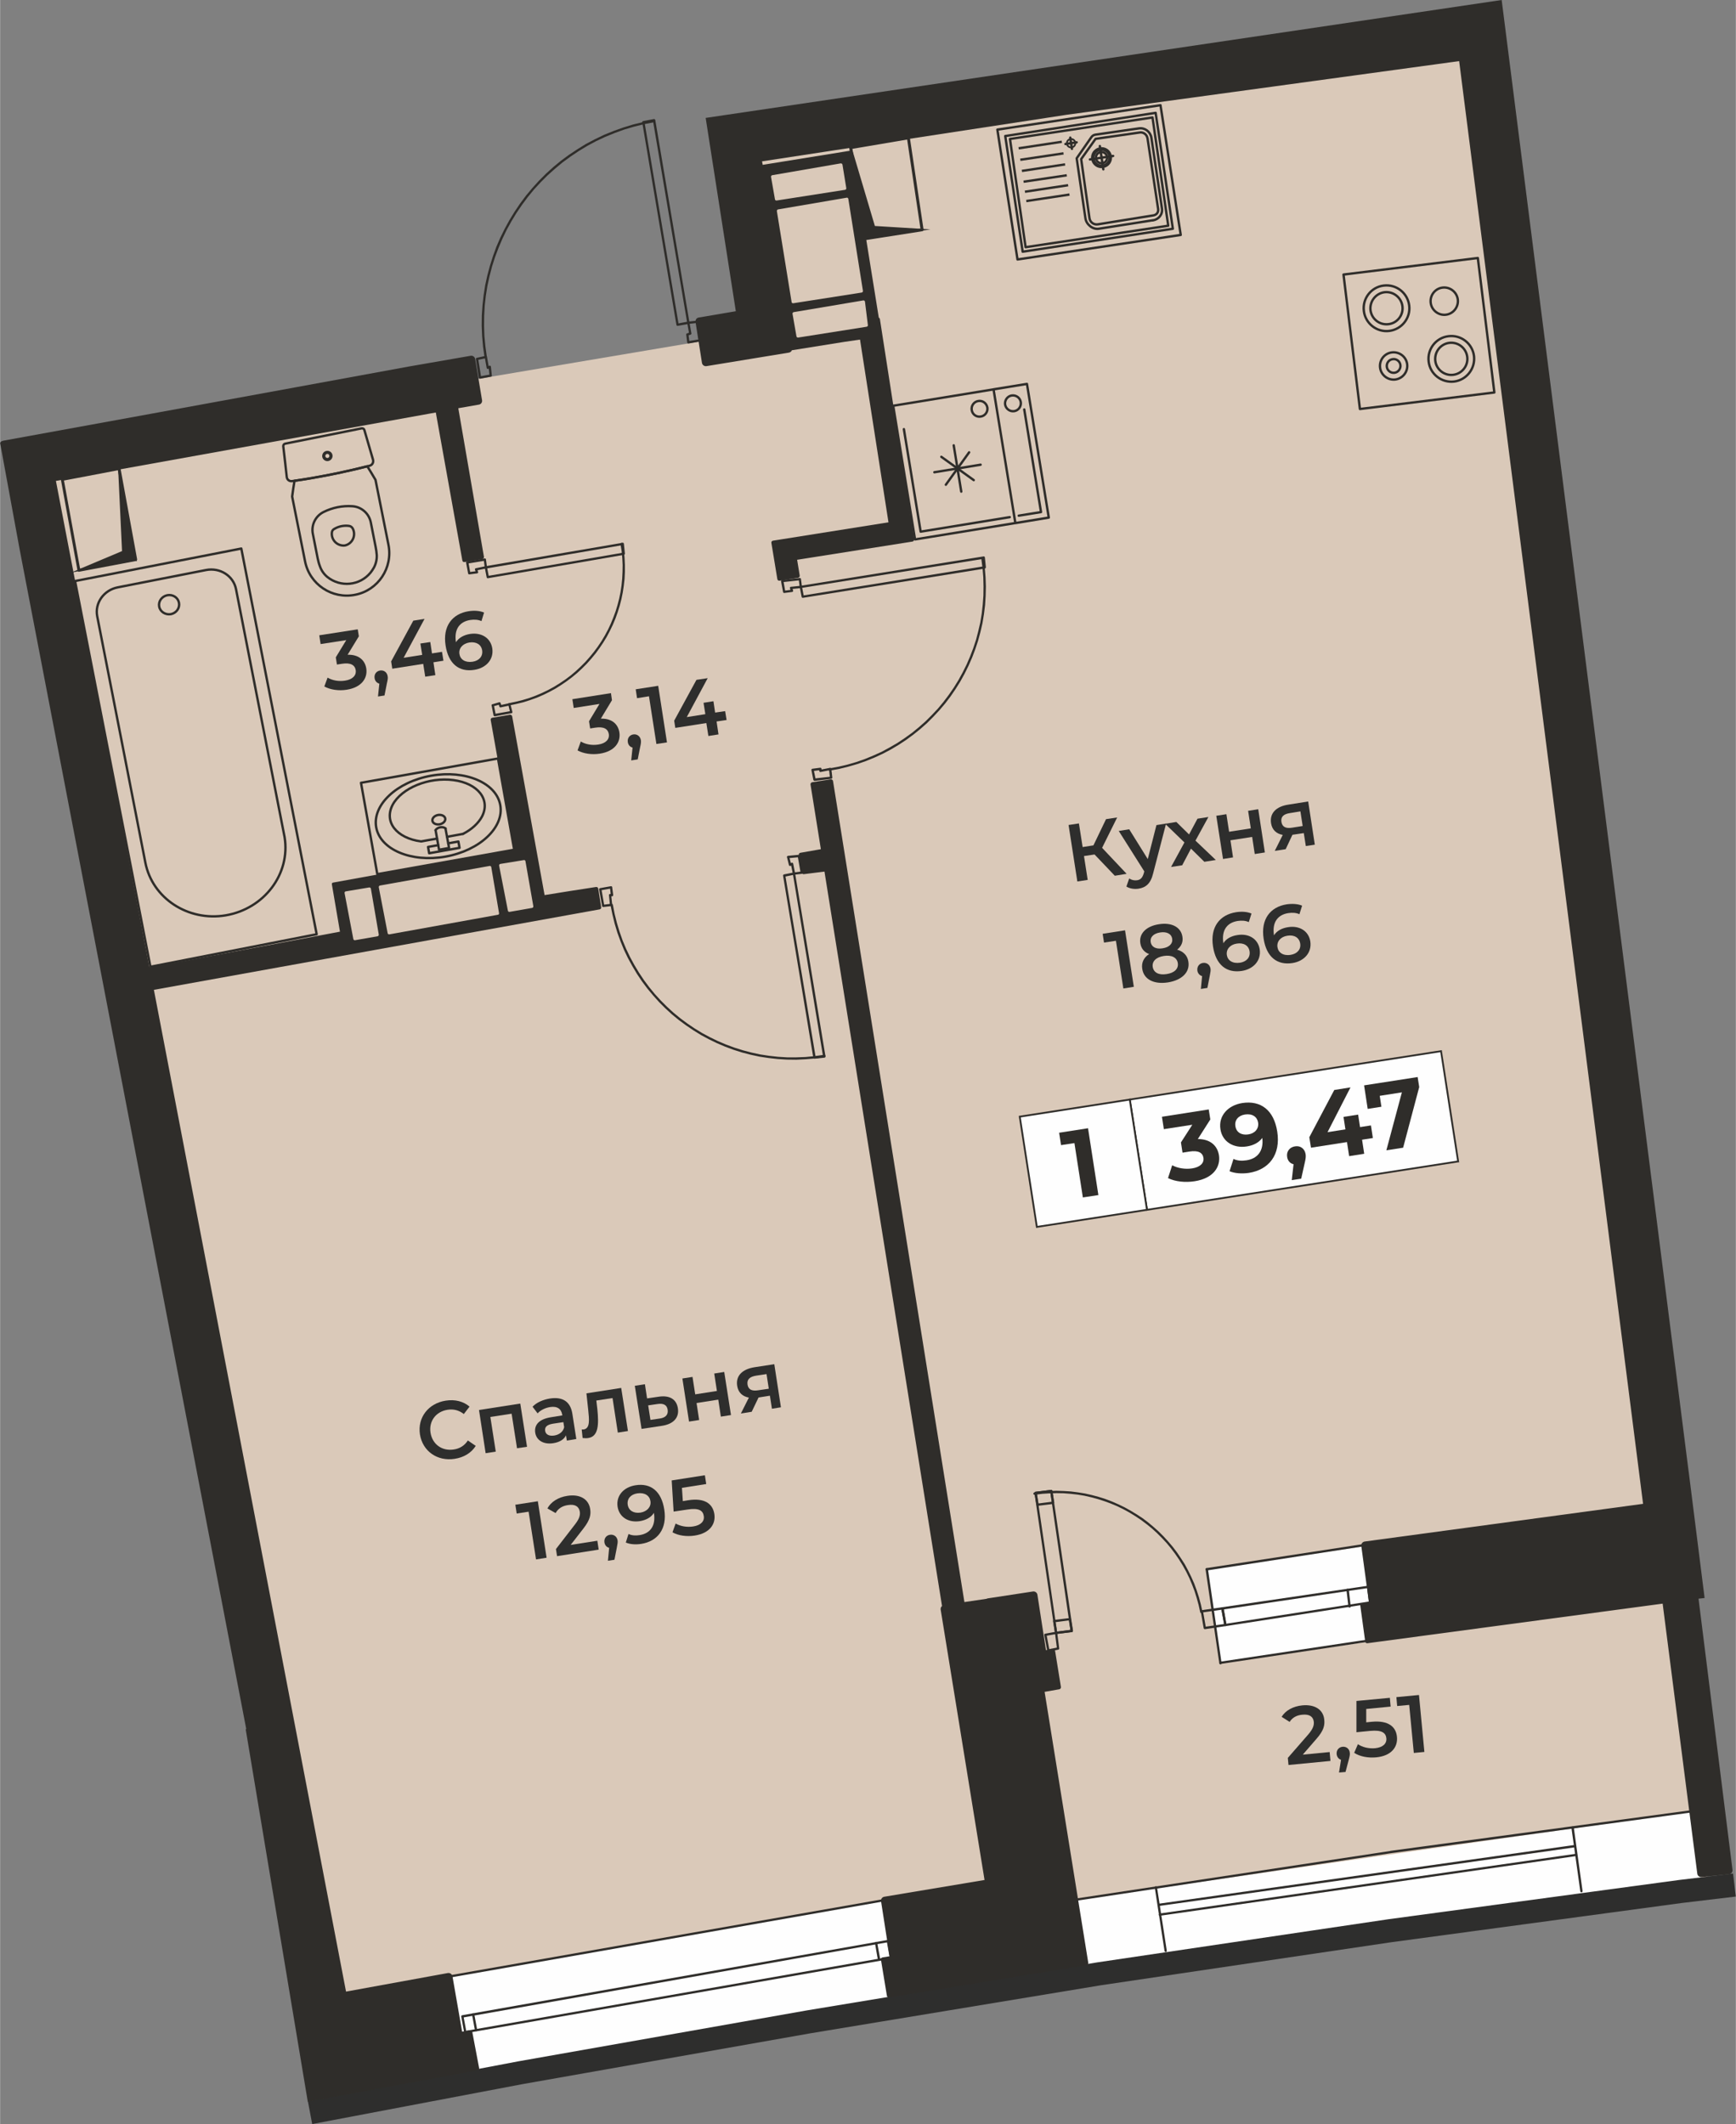 <?xml version="1.0" encoding="UTF-8"?>
<!DOCTYPE svg PUBLIC "-//W3C//DTD SVG 1.0//EN" "http://www.w3.org/TR/2001/REC-SVG-20010904/DTD/svg10.dtd">
<!-- Creator: CorelDRAW 2020 (64-Bit) -->
<svg xmlns="http://www.w3.org/2000/svg" xml:space="preserve" width="887px" height="1085px" version="1.0" style="shape-rendering:geometricPrecision; text-rendering:geometricPrecision; image-rendering:optimizeQuality; fill-rule:evenodd; clip-rule:evenodd"
viewBox="0 0 154.3 188.77"
 xmlns:xlink="http://www.w3.org/1999/xlink"
 xmlns:xodm="http://www.corel.com/coreldraw/odm/2003">
 <rect x="0" y="0" width="154.3" height="188.77" fill="#808080" stroke="none"/>
 <defs>
  <style type="text/css">
   <![CDATA[
    .str3 {stroke:#2F2D2A;stroke-width:0.21;stroke-miterlimit:22.926}
    .str5 {stroke:#2F2D2A;stroke-width:0.16;stroke-miterlimit:22.926}
    .str6 {stroke:#2F2D2A;stroke-width:0.16;stroke-miterlimit:10}
    .str4 {stroke:#2F2D2A;stroke-width:0.21;stroke-linecap:round;stroke-linejoin:round;stroke-miterlimit:22.926}
    .str1 {stroke:#2F2D2A;stroke-width:0.21;stroke-linecap:round;stroke-linejoin:round;stroke-miterlimit:10}
    .str2 {stroke:#2F2D2A;stroke-width:0.21;stroke-linecap:round;stroke-linejoin:round;stroke-miterlimit:4}
    .str0 {stroke:#2E2E2D;stroke-width:2.06;stroke-miterlimit:10}
    .fil2 {fill:none}
    .fil5 {fill:none;fill-rule:nonzero}
    .fil1 {fill:#FEFEFE}
    .fil0 {fill:#DAC9B9}
    .fil3 {fill:#2F2D2A}
    .fil8 {fill:#FEFEFE;fill-rule:nonzero}
    .fil9 {fill:#FEFEFE;fill-rule:nonzero}
    .fil7 {fill:#2E2E2D;fill-rule:nonzero}
    .fil6 {fill:#2F2D2A;fill-rule:nonzero}
    .fil10 {fill:#2F2D2A;fill-rule:nonzero}
    .fil4 {fill:#2F2D2A;fill-rule:nonzero}
   ]]>
  </style>
 </defs>
 <g id="Подложка">
  <g id="_2298719762320">
   <path class="fil0" d="M131.33 3.08l5.26 37.17 15.33 127.71 -9.93 1.22 -24.81 3.64 -16.4 1.99 -70.7 12.67 -27.97 -146.79 26.74 -4.85 12.94 -2.05 19.57 -3.3 6.04 -1.07 -2.56 -16.76 66.49 -9.58z"/>
   <rect class="fil1" transform="matrix(0.144 0.99 -0.99 0.144 122.829 137.196)" width="8.44" height="15.73"/>
   <rect class="fil1" transform="matrix(0.985 -0.173 0.173 0.985 40.047 175.64)" width="39.2" height="9.3"/>
   <rect class="fil1" transform="matrix(0.99 -0.142 0.142 0.99 95.438 168.858)" width="55.55" height="6.13"/>
   <g>
    <g>
     <path class="fil2 str0" d="M27.55 187.76l18.7 -3.55 25.67 -4.53 25.77 -4.26 25.85 -3.83 25.85 -3.49 4.78 -0.57"/>
    </g>
    <path class="fil3" d="M73.28 77.46l-1.83 0.23c-0.09,0.02 -0.17,-0.05 -0.19,-0.14l-0.26 -1.57c-0.02,-0.09 0.05,-0.18 0.14,-0.19l1.82 -0.32 -0.92 -5.75c-0.01,-0.09 0.05,-0.18 0.15,-0.2l1.65 -0.26c0.09,-0.01 0.18,0.05 0.2,0.15l11.68 72.97 1.97 -0.29c0.04,-0.02 0.08,-0.04 0.12,-0.04l4 -0.61c0.19,-0.03 0.37,0.1 0.4,0.29l0.76 4.92 0.61 -0.08c0.1,-0.02 0.18,0.05 0.2,0.14l0.52 3.22c0.01,0.09 -0.05,0.18 -0.14,0.2l-1.31 0.23 3.88 24.08 0 0.01c0.02,0.09 -0.05,0.18 -0.14,0.2l-17.57 2.87c-0.09,0.01 -0.18,-0.05 -0.19,-0.15l-0.53 -3.21c-0.01,-0.1 0.05,-0.19 0.15,-0.2l0.62 -0.1 -0.76 -4.89c-0.03,-0.19 0.1,-0.37 0.28,-0.4l8.92 -1.49 -3.9 -24.03c-0.02,-0.12 0.03,-0.24 0.12,-0.32l-10.45 -65.27zm76.84 53.45l1.4 11.11 -0.54 0.06 3.02 24.1c0.02,0.19 -0.11,0.36 -0.3,0.38l-2.44 0.26c-0.19,0.02 -0.37,-0.11 -0.39,-0.3l-3.08 -24 -26.25 3.52c-0.09,0.01 -0.18,-0.05 -0.19,-0.15l-0.44 -3.22c-0.01,-0.09 0.06,-0.18 0.15,-0.19l0.62 -0.09 -0.68 -5c-0.02,-0.19 0.11,-0.36 0.3,-0.39l24.75 -3.35 -16.35 -128.22 -34.88 4.77 -27.09 4.14 0.06 0.31 7.81 -1.26c0.07,-0.01 0.13,0.04 0.14,0.11l2.37 14.73c0.05,0.02 0.09,0.07 0.1,0.14l3.04 19.56c0.02,0.09 -0.05,0.18 -0.14,0.2l-10.26 1.62 0.23 1.4c0.02,0.09 -0.05,0.18 -0.14,0.2l-1.66 0.26c-0.09,0.01 -0.18,-0.05 -0.19,-0.15l-0.53 -3.22c-0.01,-0.09 0.05,-0.18 0.15,-0.19l10.26 -1.63 -2.53 -16.24 -1.37 0.2 -4.69 0.75c-0.04,0.11 -0.14,0.19 -0.27,0.21l-7.32 1.2c-0.19,0.03 -0.37,-0.1 -0.4,-0.29l-0.57 -3.63c-0.03,-0.19 0.09,-0.37 0.28,-0.4l3.3 -0.56 -2.68 -17.18 70.76 -10.48 16.6 130.62 0.04 0.29zm-128.61 20.83l0 0 0.37 1.93 -0.05 0.01 5.52 33.11 15.09 -2.8c0.1,-0.01 0.16,-0.11 0.14,-0.2l-0.61 -3.22c-0.01,-0.09 -0.11,-0.15 -0.2,-0.14l-0.7 0.13 -0.86 -4.93c-0.04,-0.19 -0.22,-0.31 -0.41,-0.28l-9.05 1.65 -17.08 -89.03 39.62 -7.15c0.09,-0.01 0.16,-0.1 0.14,-0.2l-0.26 -1.65c-0.02,-0.09 -0.1,-0.16 -0.2,-0.14 -1.52,0.23 -3.04,0.47 -4.57,0.72l-2.88 -15.88c-0.02,-0.1 -0.11,-0.16 -0.2,-0.15l-1.57 0.27c-0.09,0.01 -0.16,0.1 -0.14,0.2l2.05 11.53 -16.07 2.92c-0.07,0.01 -0.11,0.08 -0.1,0.15l0.72 4.21c-5.74,1.08 -11.48,2.18 -16.94,3.18l-8.31 -43.24 33.77 -6.08 2.36 13.15c0.01,0.1 0.1,0.16 0.2,0.14l1.57 -0.26c0.1,-0.02 0.16,-0.11 0.15,-0.2l-2.28 -13.21 1.83 -0.32c0.19,-0.03 0.32,-0.21 0.28,-0.4l-0.61 -3.66c-0.04,-0.19 -0.22,-0.32 -0.41,-0.28l-5.52 0.96 -9.87 1.81 0 0 -13.06 2.39 -13.06 2.38 -0.03 0.01c-0.13,0.02 -0.24,0.08 -0.28,0.2l1.74 9.48 19.77 102.89zm0 0l0 0 0 0zm25.89 -71.2c0.01,0.07 -0.04,0.14 -0.11,0.15l-2 0.35c-0.07,0.01 -0.14,-0.03 -0.15,-0.1l-0.78 -4c-0.02,-0.07 0.03,-0.14 0.1,-0.16l2.09 -0.34c0.07,-0.02 0.14,0.03 0.15,0.1l0.7 4zm-13.74 2.52l0 0c0.01,0.07 -0.04,0.14 -0.11,0.15l-2 0.35c-0.07,0.01 -0.13,-0.03 -0.15,-0.1l-0.78 -4.09c-0.01,-0.07 0.03,-0.14 0.1,-0.15l2.09 -0.35c0.07,-0.01 0.14,0.04 0.15,0.11l0.7 4.08zm10.58 -1.76l-9.64 1.74c-0.07,0.01 -0.14,-0.03 -0.15,-0.1l-0.79 -4.09c-0.01,-0.07 0.04,-0.14 0.11,-0.15l9.74 -1.74c0.07,-0.01 0.14,0.03 0.15,0.1l0.69 4.09c0.02,0.07 -0.03,0.14 -0.1,0.15l-0.01 0zm32.78 -52.26l0 0c0.07,-0.01 0.13,-0.07 0.12,-0.14l-0.26 -2.1c-0.02,-0.07 -0.08,-0.11 -0.15,-0.1l-6.18 1.04c-0.07,0.01 -0.12,0.08 -0.11,0.15l0.35 2c0.01,0.07 0.08,0.12 0.15,0.11l6.08 -0.96zm-1.91 -12.17l0.01 0c0.07,-0.02 0.11,-0.08 0.1,-0.15l-0.34 -2.09c-0.02,-0.07 -0.08,-0.12 -0.16,-0.11l-6.08 1.05c-0.07,0.01 -0.12,0.08 -0.11,0.15l0.35 2c0.01,0.07 0.08,0.11 0.15,0.1l6.08 -0.95zm-6.06 1.9l1.31 8.08c0.01,0.07 0.08,0.11 0.15,0.1l6.08 -0.95c0.07,-0.01 0.12,-0.08 0.11,-0.15l-1.3 -8.18c-0.02,-0.07 -0.08,-0.12 -0.15,-0.1l-6.09 1.04c-0.07,0.01 -0.12,0.08 -0.11,0.15l0 0.01z"/>
   </g>
   <g>
    <g>
     <path class="fil4" d="M78.9 172.41c0.05,-0.01 0.11,0.03 0.12,0.08 0.01,0.06 -0.03,0.11 -0.09,0.12l-0.03 -0.2zm-37.83 6.69l37.83 -6.69 0.03 0.2 -37.82 6.7 -0.12 -0.09 0.08 -0.12zm0.04 0.21c-0.06,0.01 -0.11,-0.03 -0.12,-0.09 -0.01,-0.05 0.03,-0.11 0.08,-0.12l0.04 0.21zm0.14 1.31l-0.26 -1.4 0.2 -0.03 0.26 1.39 -0.08 0.12 -0.12 -0.08zm0.2 -0.04c0.01,0.05 -0.02,0.11 -0.08,0.12 -0.05,0.01 -0.11,-0.03 -0.12,-0.08l0.2 -0.04zm37.75 -6.49l-37.83 6.61 -0.04 -0.2 37.83 -6.61 0.12 0.08 -0.08 0.12zm-0.04 -0.2c0.06,-0.01 0.11,0.02 0.12,0.08 0.01,0.06 -0.03,0.11 -0.08,0.12l-0.04 -0.2zm-0.14 -1.4l0.26 1.48 -0.2 0.04 -0.26 -1.48 0.2 -0.04zm-0.2 0.04c-0.01,-0.06 0.02,-0.11 0.08,-0.12 0.05,-0.01 0.11,0.03 0.12,0.08l-0.2 0.04z"/>
    </g>
    <g>
     <path class="fil4" d="M78.24 174.14c0.01,0.06 -0.03,0.11 -0.09,0.12 -0.05,0.01 -0.11,-0.02 -0.12,-0.08l0.21 -0.04zm-0.27 -1.47l0.27 1.47 -0.21 0.04 -0.26 -1.48 0.2 -0.03zm-0.2 0.03c-0.01,-0.05 0.03,-0.11 0.09,-0.12 0.05,-0.01 0.1,0.03 0.11,0.09l-0.2 0.03z"/>
    </g>
    <g>
     <path class="fil4" d="M42.41 180.4c0.01,0.06 -0.03,0.11 -0.08,0.12 -0.06,0.01 -0.11,-0.02 -0.12,-0.08l0.2 -0.04zm-0.26 -1.39l0.26 1.39 -0.2 0.04 -0.26 -1.39 0.2 -0.04zm-0.2 0.04c-0.01,-0.06 0.02,-0.11 0.08,-0.12 0.05,-0.01 0.11,0.03 0.12,0.08l-0.2 0.04z"/>
    </g>
    <g>
     <path class="fil4" d="M78.64 168.76c0.05,-0.01 0.11,0.02 0.12,0.08 0.01,0.06 -0.03,0.11 -0.09,0.12l-0.03 -0.2zm-38.61 6.78l38.61 -6.78 0.03 0.2 -38.6 6.78 -0.04 -0.2zm0.04 0.2c-0.06,0.01 -0.11,-0.03 -0.12,-0.08 -0.01,-0.06 0.02,-0.11 0.08,-0.12l0.04 0.2z"/>
    </g>
    <g>
     <path class="fil4" d="M108.58 147.8c0.01,0.06 -0.03,0.11 -0.08,0.12 -0.06,0 -0.11,-0.03 -0.12,-0.09l0.2 -0.03zm-1.21 -8.35l1.21 8.35 -0.2 0.03 -1.22 -8.35 0.21 -0.03zm-0.21 0.03c-0.01,-0.05 0.03,-0.11 0.09,-0.12 0.06,0 0.11,0.04 0.12,0.09l-0.21 0.03z"/>
    </g>
    <g>
     <path class="fil4" d="M106.88 143.24c0.01,0.05 -0.03,0.11 -0.08,0.12 -0.06,0.01 -0.11,-0.03 -0.12,-0.08l0.2 -0.04zm-14.91 -10.39l-0.03 -0.21 0.65 -0.08 0.66 -0.05 0.65 -0.02 0.64 0.02 0.64 0.04 0.63 0.08 0.62 0.1 0.62 0.14 0.6 0.16 0.6 0.19 0.58 0.22 0.57 0.25 0.56 0.27 0.54 0.3 0.53 0.32 0.52 0.34 0.49 0.37 0.48 0.4 0.46 0.41 0.44 0.44 0.42 0.46 0.4 0.47 0.38 0.5 0.35 0.52 0.34 0.53 0.3 0.56 0.28 0.57 0.26 0.59 0.22 0.6 0.2 0.62 0.17 0.63 0.14 0.65 -0.2 0.04 -0.14 -0.64 -0.17 -0.62 -0.19 -0.61 -0.23 -0.6 -0.24 -0.57 -0.28 -0.57 -0.3 -0.54 -0.33 -0.53 -0.35 -0.51 -0.37 -0.49 -0.39 -0.47 -0.42 -0.45 -0.43 -0.43 -0.45 -0.41 -0.47 -0.38 -0.49 -0.37 -0.51 -0.34 -0.52 -0.32 -0.53 -0.29 -0.55 -0.27 -0.57 -0.24 -0.57 -0.21 -0.59 -0.19 -0.59 -0.16 -0.61 -0.14 -0.61 -0.1 -0.62 -0.07 -0.63 -0.05 -0.63 -0.01 -0.64 0.02 -0.65 0.04 -0.64 0.09zm0 0c-0.06,0.01 -0.11,-0.03 -0.12,-0.09 -0.01,-0.06 0.03,-0.11 0.09,-0.12l0.03 0.21z"/>
    </g>
    <g>
     <path class="fil4" d="M95.37 144.93c0,0.06 -0.03,0.11 -0.09,0.12 -0.06,0 -0.11,-0.03 -0.12,-0.09l0.21 -0.03zm-1.83 -12.43l1.83 12.43 -0.21 0.03 -1.82 -12.43 0.09 -0.12 0.11 0.09zm-0.2 0.03c-0.01,-0.06 0.03,-0.11 0.08,-0.12 0.06,-0.01 0.11,0.03 0.12,0.09l-0.2 0.03zm-1.31 0.05l1.4 -0.17 0.02 0.2 -1.39 0.18 -0.11 -0.09 0.08 -0.12zm0.03 0.21c-0.06,0 -0.11,-0.04 -0.11,-0.09 -0.01,-0.06 0.03,-0.11 0.08,-0.12l0.03 0.21zm1.71 12.34l-1.82 -12.43 0.2 -0.03 1.82 12.43 -0.08 0.12 -0.12 -0.09zm0.2 -0.03c0.01,0.06 -0.03,0.11 -0.08,0.12 -0.06,0.01 -0.11,-0.03 -0.12,-0.09l0.2 -0.03zm1.31 -0.05l-1.39 0.17 -0.03 -0.2 1.39 -0.18 0.03 0.21zm-0.03 -0.21c0.06,0 0.11,0.04 0.12,0.09 0,0.06 -0.04,0.11 -0.09,0.12l-0.03 -0.21z"/>
    </g>
    <g>
     <path class="fil4" d="M93.97 145.1c0.01,0.06 -0.02,0.11 -0.08,0.12 -0.06,0.01 -0.11,-0.03 -0.12,-0.08l0.2 -0.04zm-0.17 -1.04l0.17 1.04 -0.2 0.04 -0.17 -1.05 0.09 -0.12 0.11 0.09zm-0.2 0.03c-0.01,-0.05 0.03,-0.11 0.08,-0.12 0.06,-0.01 0.11,0.03 0.12,0.09l-0.2 0.03zm1.5 -0.09l-1.39 0.18 -0.02 -0.21 1.39 -0.17 0.11 0.08 -0.09 0.12zm-0.02 -0.2c0.05,-0.01 0.11,0.03 0.11,0.09 0.01,0.05 -0.03,0.11 -0.09,0.11l-0.02 -0.2zm0.08 1.16l-0.17 -1.04 0.2 -0.04 0.18 1.05 -0.09 0.12 -0.12 -0.09zm0.21 -0.03c0,0.05 -0.03,0.11 -0.09,0.12 -0.05,0.01 -0.11,-0.03 -0.12,-0.09l0.21 -0.03zm-1.51 0.09l1.39 -0.18 0.03 0.21 -1.39 0.17 -0.03 -0.2zm0.03 0.2c-0.06,0.01 -0.11,-0.03 -0.12,-0.09 -0.01,-0.05 0.03,-0.11 0.09,-0.11l0.03 0.2z"/>
    </g>
    <g>
     <path class="fil4" d="M92.32 133.71c0.01,0.06 -0.03,0.11 -0.08,0.12 -0.06,0.01 -0.11,-0.03 -0.12,-0.09l0.2 -0.03zm-0.17 -1.04l0.17 1.04 -0.2 0.03 -0.17 -1.04 0.08 -0.12 0.12 0.09zm-0.2 0.03c-0.01,-0.06 0.02,-0.11 0.08,-0.12 0.06,-0.01 0.11,0.03 0.12,0.09l-0.2 0.03zm1.5 -0.09l-1.39 0.18 -0.03 -0.21 1.4 -0.17 0.11 0.08 -0.09 0.12zm-0.02 -0.2c0.05,-0.01 0.1,0.03 0.11,0.09 0.01,0.05 -0.03,0.11 -0.09,0.11l-0.02 -0.2zm0.08 1.16l-0.17 -1.04 0.2 -0.04 0.17 1.05 -0.09 0.12 -0.11 -0.09zm0.2 -0.03c0.01,0.05 -0.03,0.11 -0.08,0.12 -0.06,0 -0.11,-0.03 -0.12,-0.09l0.2 -0.03zm-1.5 0.09l1.39 -0.18 0.02 0.21 -1.39 0.17 -0.02 -0.2zm0.02 0.2c-0.05,0.01 -0.1,-0.03 -0.11,-0.09 -0.01,-0.06 0.03,-0.11 0.09,-0.11l0.02 0.2z"/>
    </g>
    <g>
     <path class="fil4" d="M121.6 140.93c0.05,-0.01 0.11,0.03 0.11,0.09 0.01,0.05 -0.03,0.11 -0.08,0.11l-0.03 -0.2zm-12.96 1.91l12.96 -1.91 0.03 0.2 -12.96 1.92 -0.12 -0.09 0.09 -0.12zm0.03 0.21c-0.06,0 -0.11,-0.03 -0.12,-0.09 0,-0.06 0.03,-0.11 0.09,-0.12l0.03 0.21zm0.15 1.39l-0.27 -1.48 0.21 -0.03 0.26 1.48 -0.09 0.11 -0.11 -0.08zm0.2 -0.03c0.01,0.05 -0.03,0.1 -0.09,0.11 -0.05,0.01 -0.11,-0.02 -0.11,-0.08l0.2 -0.03zm12.78 -1.89l-12.87 2 -0.03 -0.2 12.87 -2 0.12 0.09 -0.09 0.11zm-0.03 -0.2c0.06,-0.01 0.11,0.03 0.12,0.09 0.01,0.05 -0.03,0.11 -0.09,0.11l-0.03 -0.2zm-0.06 -1.3l0.18 1.39 -0.21 0.03 -0.17 -1.4 0.2 -0.02zm-0.2 0.02c-0.01,-0.05 0.03,-0.1 0.09,-0.11 0.06,-0.01 0.11,0.03 0.11,0.09l-0.2 0.02z"/>
    </g>
    <g>
     <path class="fil4" d="M120.06 142.76c0.01,0.06 -0.03,0.11 -0.09,0.11 -0.05,0.01 -0.11,-0.03 -0.11,-0.09l0.2 -0.02zm-0.17 -1.48l0.17 1.48 -0.2 0.02 -0.18 -1.48 0.21 -0.02zm-0.21 0.02c0,-0.05 0.04,-0.1 0.09,-0.11 0.06,-0.01 0.11,0.03 0.12,0.09l-0.21 0.02z"/>
    </g>
    <g>
     <path class="fil4" d="M93.2 146.78c-0.06,0.02 -0.11,-0.02 -0.12,-0.08 -0.01,-0.05 0.02,-0.11 0.08,-0.12l0.04 0.2zm0.87 -0.17l-0.87 0.17 -0.04 -0.2 0.87 -0.17 0.12 0.09 -0.08 0.11zm-0.04 -0.2c0.05,-0.01 0.11,0.02 0.12,0.08 0.01,0.06 -0.03,0.11 -0.08,0.12l-0.04 -0.2zm-0.06 -1.3l0.18 1.39 -0.2 0.02 -0.18 -1.39 0.08 -0.11 0.12 0.09zm-0.2 0.02c-0.01,-0.05 0.03,-0.11 0.09,-0.11 0.06,-0.01 0.11,0.03 0.11,0.09l-0.2 0.02zm-0.87 0.06l0.95 -0.17 0.04 0.2 -0.96 0.17 -0.11 -0.08 0.08 -0.12zm0.03 0.2c-0.05,0.01 -0.1,-0.02 -0.11,-0.08 -0.01,-0.05 0.02,-0.11 0.08,-0.12l0.03 0.2zm0.15 1.31l-0.26 -1.39 0.2 -0.04 0.26 1.39 -0.2 0.04zm0.2 -0.04c0.01,0.06 -0.03,0.11 -0.08,0.12 -0.06,0.02 -0.11,-0.02 -0.12,-0.08l0.2 -0.04z"/>
    </g>
    <g>
     <path class="fil4" d="M107.11 144.79c-0.06,0 -0.11,-0.04 -0.12,-0.09 -0.01,-0.06 0.03,-0.11 0.09,-0.12l0.03 0.21zm1.82 -0.27l-1.82 0.27 -0.03 -0.21 1.82 -0.26 0.12 0.09 -0.09 0.11zm-0.03 -0.2c0.06,-0.01 0.11,0.03 0.12,0.09 0.01,0.05 -0.03,0.11 -0.09,0.11l-0.03 -0.2zm-0.14 -1.39l0.26 1.48 -0.2 0.03 -0.27 -1.48 0.09 -0.12 0.12 0.09zm-0.21 0.03c-0.01,-0.05 0.03,-0.11 0.09,-0.12 0.05,-0.01 0.11,0.03 0.12,0.09l-0.21 0.03zm-1.73 0.14l1.82 -0.26 0.03 0.21 -1.83 0.26 -0.11 -0.09 0.09 -0.12zm0.02 0.21c-0.05,0.01 -0.1,-0.03 -0.11,-0.09 -0.01,-0.06 0.03,-0.11 0.09,-0.12l0.02 0.21zm0.15 1.39l-0.26 -1.48 0.2 -0.03 0.26 1.48 -0.2 0.03zm0.2 -0.03c0.01,0.05 -0.03,0.11 -0.08,0.12 -0.06,0 -0.11,-0.03 -0.12,-0.09l0.2 -0.03z"/>
    </g>
    <g>
     <path class="fil4" d="M121.42 137.19c0.06,-0.01 0.11,0.03 0.12,0.09 0.01,0.05 -0.03,0.11 -0.09,0.11l-0.03 -0.2zm-14.17 2.17l14.17 -2.17 0.03 0.2 -14.17 2.18 -0.03 -0.21zm0.03 0.21c-0.06,0.01 -0.11,-0.03 -0.12,-0.09 -0.01,-0.05 0.03,-0.11 0.09,-0.12l0.03 0.21z"/>
    </g>
    <g>
     <path class="fil4" d="M149.51 141.97c0.06,0 0.11,0.04 0.12,0.09 0,0.06 -0.04,0.11 -0.09,0.12l-0.03 -0.21zm-28.52 3.83l28.52 -3.83 0.03 0.21 -28.52 3.82 -0.03 -0.2 0 0zm0.03 0.2c-0.06,0.01 -0.11,-0.03 -0.12,-0.09 -0.01,-0.05 0.03,-0.1 0.09,-0.11l0.03 0.2zm-12.56 1.68l12.53 -1.88 0.03 0.2 -12.53 1.88 -0.03 -0.2zm0.03 0.2c-0.05,0.01 -0.11,-0.03 -0.12,-0.09 0,-0.05 0.04,-0.11 0.09,-0.11l0.03 0.2z"/>
    </g>
    <g>
     <path class="fil4" d="M151.86 160.67c0.05,-0.01 0.11,0.03 0.11,0.09 0.01,0.05 -0.03,0.11 -0.08,0.11l-0.03 -0.2zm-28.26 3.82l28.26 -3.82 0.03 0.2 -28.26 3.83 -0.03 -0.2 0 -0.01zm0.03 0.21c-0.06,0.01 -0.11,-0.03 -0.12,-0.09 -0.01,-0.06 0.03,-0.11 0.09,-0.12l0.03 0.21zm-28.21 4.06l28.18 -4.26 0.03 0.2 -28.18 4.26 -0.03 -0.2zm0.03 0.2c-0.05,0.01 -0.1,-0.03 -0.11,-0.09 -0.01,-0.05 0.03,-0.11 0.08,-0.11l0.03 0.2z"/>
    </g>
    <g>
     <path class="fil4" d="M103.1 170.26c-0.05,0.01 -0.1,-0.03 -0.11,-0.08 -0.01,-0.06 0.03,-0.11 0.09,-0.12l0.02 0.2zm36.96 -5.3l-36.96 5.3 -0.02 -0.2 36.95 -5.3 0.03 0.2zm-0.03 -0.2c0.06,-0.01 0.11,0.03 0.12,0.08 0.01,0.06 -0.03,0.11 -0.09,0.12l-0.03 -0.2z"/>
    </g>
    <g>
     <path class="fil4" d="M103.02 169.39c-0.06,0.01 -0.11,-0.03 -0.12,-0.08 -0.01,-0.06 0.03,-0.11 0.09,-0.12l0.03 0.2zm36.95 -5.21l-36.95 5.21 -0.03 -0.2 36.96 -5.22 0.02 0.21zm-0.02 -0.21c0.05,0 0.1,0.03 0.11,0.09 0.01,0.06 -0.03,0.11 -0.09,0.12l-0.02 -0.21z"/>
    </g>
    <g>
     <path class="fil4" d="M103.71 173.36c0.01,0.06 -0.03,0.11 -0.08,0.12 -0.06,0.01 -0.11,-0.03 -0.12,-0.09l0.2 -0.03zm-0.87 -5.65l0.87 5.65 -0.2 0.03 -0.87 -5.65 0.2 -0.03zm-0.2 0.03c-0.01,-0.05 0.03,-0.11 0.09,-0.11 0.05,-0.01 0.11,0.03 0.11,0.08l-0.2 0.03z"/>
    </g>
    <g>
     <path class="fil4" d="M140.67 168.06c0.01,0.06 -0.03,0.11 -0.09,0.12 -0.05,0 -0.11,-0.03 -0.11,-0.09l0.2 -0.03zm-0.78 -5.65l0.78 5.65 -0.2 0.03 -0.79 -5.65 0.21 -0.03zm-0.21 0.03c0,-0.06 0.04,-0.11 0.09,-0.12 0.06,-0.01 0.11,0.03 0.12,0.09l-0.21 0.03z"/>
    </g>
    <g>
     <path class="fil4" d="M61.19 28.79c-0.06,0 -0.11,-0.04 -0.11,-0.09 -0.01,-0.06 0.03,-0.11 0.09,-0.12l0.02 0.21zm0.78 -0.09l-0.78 0.09 -0.02 -0.21 0.78 -0.08 0.11 0.08 -0.09 0.12zm-0.02 -0.2c0.06,-0.01 0.11,0.03 0.11,0.09 0.01,0.05 -0.03,0.1 -0.09,0.11l-0.02 -0.2zm0.17 1.77l-0.26 -1.66 0.2 -0.03 0.26 1.65 -0.08 0.12 -0.12 -0.08zm0.2 -0.04c0.01,0.06 -0.03,0.11 -0.08,0.12 -0.06,0.01 -0.11,-0.03 -0.12,-0.08l0.2 -0.04zm-1.16 0.09l1.04 -0.17 0.04 0.2 -1.05 0.18 -0.11 -0.09 0.08 -0.12zm0.03 0.21c-0.05,0 -0.1,-0.03 -0.11,-0.09 -0.01,-0.06 0.02,-0.11 0.08,-0.12l0.03 0.21zm0 -0.81l0.09 0.69 -0.2 0.03 -0.09 -0.7 0.07 -0.11 0.13 0.09zm-0.2 0.02c-0.01,-0.06 0.03,-0.11 0.09,-0.11 0.05,-0.01 0.11,0.03 0.11,0.09l-0.2 0.02zm0.39 0l-0.26 0.09 -0.06 -0.2 0.26 -0.09 0.13 0.08 -0.07 0.12zm-0.06 -0.2c0.05,-0.01 0.11,0.02 0.13,0.07 0.02,0.05 -0.01,0.11 -0.07,0.13l-0.06 -0.2zm-0.04 -0.87l0.17 0.95 -0.2 0.04 -0.17 -0.96 0.2 -0.03zm-0.2 0.03c-0.01,-0.05 0.02,-0.11 0.08,-0.12 0.06,-0.01 0.11,0.03 0.12,0.09l-0.2 0.03z"/>
    </g>
    <g>
     <path class="fil4" d="M43.59 33.28c0.06,-0.01 0.11,0.03 0.12,0.08 0.01,0.06 -0.02,0.11 -0.08,0.12l-0.04 -0.2zm-0.95 0.17l0.95 -0.17 0.04 0.2 -0.96 0.18 -0.12 -0.09 0.09 -0.12zm0.03 0.21c-0.05,0.01 -0.1,-0.03 -0.12,-0.09 -0.01,-0.05 0.03,-0.11 0.09,-0.12l0.03 0.21zm-0.17 -1.77l0.26 1.65 -0.21 0.03 -0.26 -1.65 0.08 -0.12 0.13 0.09zm-0.21 0.03c-0.01,-0.06 0.03,-0.11 0.09,-0.12 0.06,-0.01 0.11,0.03 0.12,0.09l-0.21 0.03zm0.91 -0.09l-0.78 0.17 -0.05 -0.2 0.79 -0.17 0.12 0.08 -0.08 0.12zm-0.04 -0.2c0.05,-0.01 0.11,0.02 0.12,0.08 0.01,0.05 -0.02,0.11 -0.08,0.12l-0.04 -0.2zm0.09 1.07l-0.17 -0.95 0.2 -0.04 0.17 0.96 -0.05 0.11 -0.15 -0.08zm0.2 -0.03c0.01,0.05 -0.02,0.11 -0.08,0.12 -0.06,0.01 -0.11,-0.03 -0.12,-0.09l0.2 -0.03zm0.12 0.02l-0.17 0.09 -0.09 -0.19 0.17 -0.08 0.15 0.08 -0.06 0.1zm-0.09 -0.18c0.05,-0.03 0.11,-0.01 0.14,0.04 0.02,0.05 0,0.11 -0.05,0.14l-0.09 -0.18zm0.03 0.88l-0.09 -0.78 0.21 -0.02 0.08 0.78 -0.2 0.02zm0.2 -0.02c0.01,0.06 -0.03,0.11 -0.09,0.11 -0.05,0.01 -0.1,-0.03 -0.11,-0.09l0.2 -0.02z"/>
    </g>
    <g>
     <path class="fil4" d="M58.12 10.58c0.05,-0.01 0.11,0.03 0.12,0.09 0.01,0.05 -0.03,0.11 -0.09,0.12l-0.03 -0.21zm-0.96 0.18l0.96 -0.18 0.03 0.21 -0.95 0.17 -0.12 -0.08 0.08 -0.12zm0.04 0.2c-0.06,0.01 -0.11,-0.03 -0.12,-0.08 -0.01,-0.06 0.02,-0.11 0.08,-0.12l0.04 0.2zm2.92 17.92l-3.04 -18 0.2 -0.04 3.04 18 -0.08 0.12 -0.12 -0.08zm0.2 -0.04c0.01,0.06 -0.03,0.11 -0.08,0.12 -0.06,0.01 -0.11,-0.03 -0.12,-0.08l0.2 -0.04zm0.88 -0.05l-0.96 0.17 -0.04 -0.2 0.96 -0.18 0.12 0.09 -0.08 0.12zm-0.04 -0.21c0.06,-0.01 0.11,0.03 0.12,0.09 0.01,0.05 -0.03,0.11 -0.08,0.12l-0.04 -0.21zm-2.92 -17.91l3.04 18 -0.2 0.03 -3.05 -18 0.21 -0.03zm-0.21 0.03c-0.01,-0.05 0.03,-0.11 0.09,-0.12 0.05,-0.01 0.11,0.03 0.12,0.09l-0.21 0.03z"/>
    </g>
    <g>
     <path class="fil4" d="M58.11 10.66c0.06,-0.01 0.11,0.03 0.12,0.08 0.01,0.06 -0.03,0.11 -0.08,0.12l-0.04 -0.2zm-14.84 21.06l-0.21 0.03 -0.13 -0.93 -0.08 -0.93 -0.04 -0.93 0.01 -0.91 0.06 -0.91 0.1 -0.9 0.14 -0.89 0.19 -0.87 0.23 -0.86 0.27 -0.85 0.3 -0.83 0.35 -0.81 0.39 -0.79 0.42 -0.77 0.46 -0.75 0.49 -0.73 0.53 -0.71 0.56 -0.67 0.59 -0.65 0.63 -0.63 0.65 -0.59 0.68 -0.56 0.72 -0.53 0.74 -0.49 0.76 -0.47 0.8 -0.42 0.81 -0.39 0.84 -0.34 0.87 -0.31 0.88 -0.27 0.91 -0.22 0.92 -0.18 0.04 0.2 -0.92 0.18 -0.89 0.22 -0.88 0.26 -0.85 0.31 -0.83 0.34 -0.81 0.38 -0.78 0.42 -0.76 0.46 -0.73 0.49 -0.71 0.52 -0.67 0.56 -0.65 0.58 -0.62 0.62 -0.59 0.64 -0.55 0.67 -0.52 0.7 -0.49 0.72 -0.45 0.74 -0.42 0.76 -0.38 0.79 -0.34 0.8 -0.31 0.82 -0.27 0.84 -0.22 0.85 -0.19 0.86 -0.14 0.88 -0.1 0.89 -0.05 0.89 -0.01 0.91 0.03 0.91 0.09 0.92 0.13 0.93zm0 0c0.01,0.05 -0.03,0.1 -0.09,0.11 -0.05,0.01 -0.11,-0.02 -0.12,-0.08l0.21 -0.03z"/>
    </g>
    <g>
     <path class="fil4" d="M43.28 50.41c0.01,0.06 -0.03,0.11 -0.09,0.12 -0.06,0 -0.11,-0.04 -0.11,-0.09l0.2 -0.03zm-0.09 -0.69l0.09 0.69 -0.2 0.03 -0.09 -0.7 0.08 -0.11 0.12 0.09zm-0.2 0.02c-0.01,-0.06 0.03,-0.11 0.09,-0.11 0.05,-0.01 0.11,0.03 0.11,0.09l-0.2 0.02zm-1.48 0.15l1.56 -0.26 0.04 0.2 -1.57 0.26 -0.12 -0.08 0.09 -0.12zm0.03 0.2c-0.05,0.01 -0.11,-0.03 -0.12,-0.08 -0.01,-0.06 0.03,-0.11 0.09,-0.12l0.03 0.2zm0.06 0.87l-0.18 -0.95 0.21 -0.04 0.17 0.96 -0.09 0.12 -0.11 -0.09zm0.2 -0.03c0.01,0.05 -0.03,0.11 -0.08,0.12 -0.06,0.01 -0.11,-0.03 -0.12,-0.09l0.2 -0.03zm0.61 0.03l-0.7 0.09 -0.02 -0.21 0.69 -0.08 0.11 0.07 -0.08 0.13zm-0.03 -0.2c0.06,-0.01 0.11,0.03 0.12,0.09 0,0.05 -0.04,0.1 -0.09,0.11l-0.03 -0.2zm0.03 -0.19l0.08 0.26 -0.19 0.06 -0.09 -0.26 0.08 -0.13 0.12 0.07zm-0.2 0.06c-0.02,-0.05 0.01,-0.11 0.07,-0.13 0.05,-0.02 0.11,0.01 0.13,0.07l-0.2 0.06zm0.99 -0.11l-0.87 0.18 -0.04 -0.2 0.87 -0.18 0.04 0.2zm-0.04 -0.2c0.05,-0.01 0.11,0.03 0.12,0.08 0.01,0.06 -0.03,0.11 -0.08,0.12l-0.04 -0.2z"/>
    </g>
    <g>
     <path class="fil4" d="M43.69 62.7c-0.02,-0.05 0.02,-0.1 0.08,-0.12 0.05,-0.01 0.11,0.03 0.12,0.08l-0.2 0.04zm0.17 0.87l-0.17 -0.87 0.2 -0.04 0.17 0.87 -0.08 0.13 -0.12 -0.09zm0.2 -0.04c0.01,0.06 -0.02,0.11 -0.08,0.12 -0.05,0.02 -0.11,-0.02 -0.12,-0.08l0.2 -0.04zm1.4 -0.14l-1.48 0.27 -0.04 -0.21 1.48 -0.26 0.12 0.08 -0.08 0.12zm-0.04 -0.2c0.06,-0.01 0.11,0.03 0.12,0.09 0.01,0.05 -0.03,0.1 -0.08,0.11l-0.04 -0.2zm-0.06 -0.62l0.18 0.7 -0.2 0.05 -0.17 -0.7 0.07 -0.12 0.12 0.07zm-0.19 0.05c-0.02,-0.05 0.02,-0.11 0.07,-0.12 0.05,-0.02 0.11,0.02 0.12,0.07l-0.19 0.05zm-0.71 0.05l0.78 -0.17 0.05 0.2 -0.79 0.17 -0.12 -0.07 0.08 -0.13zm0.04 0.2c-0.05,0.01 -0.11,-0.02 -0.12,-0.08 -0.01,-0.05 0.02,-0.11 0.08,-0.12l0.04 0.2zm-0.01 -0.39l0.09 0.26 -0.2 0.06 -0.08 -0.26 0.07 -0.13 0.12 0.07zm-0.19 0.06c-0.02,-0.05 0.01,-0.11 0.06,-0.13 0.06,-0.01 0.11,0.01 0.13,0.07l-0.19 0.06zm-0.54 0.05l0.61 -0.18 0.05 0.2 -0.61 0.17 -0.05 -0.19zm0.05 0.19c-0.05,0.02 -0.11,-0.01 -0.12,-0.07 -0.02,-0.05 0.01,-0.11 0.07,-0.12l0.05 0.19z"/>
    </g>
    <g>
     <path class="fil4" d="M55.25 48.35c-0.01,-0.06 0.03,-0.11 0.09,-0.12 0.06,0 0.11,0.04 0.11,0.1l-0.2 0.02zm0.09 0.87l-0.09 -0.87 0.2 -0.02 0.09 0.87 -0.08 0.11 -0.12 -0.09zm0.2 -0.02c0.01,0.05 -0.03,0.1 -0.09,0.11 -0.06,0 -0.11,-0.04 -0.11,-0.09l0.2 -0.02zm-12.21 1.99l12.09 -2.08 0.04 0.2 -12.09 2.08 -0.12 -0.08 0.08 -0.12zm0.04 0.2c-0.06,0.01 -0.11,-0.02 -0.12,-0.08 -0.01,-0.06 0.03,-0.11 0.08,-0.12l0.04 0.2zm-0.09 -0.99l0.17 0.87 -0.2 0.04 -0.17 -0.87 0.08 -0.12 0.12 0.08zm-0.2 0.04c-0.01,-0.05 0.02,-0.11 0.08,-0.12 0.05,-0.01 0.11,0.03 0.12,0.08l-0.2 0.04zm12.29 -2l-12.17 2.09 -0.04 -0.21 12.17 -2.08 0.04 0.2zm-0.04 -0.2c0.06,-0.01 0.11,0.02 0.12,0.08 0.01,0.06 -0.02,0.11 -0.08,0.12l-0.04 -0.2z"/>
    </g>
    <g>
     <path class="fil4" d="M45.28 62.69c-0.06,0.01 -0.11,-0.03 -0.12,-0.09 -0.01,-0.05 0.03,-0.11 0.08,-0.11l0.04 0.2zm9.87 -14.33l0.21 -0.03 0.09 0.63 0.06 0.63 0.03 0.62 0 0.62 -0.03 0.62 -0.07 0.61 -0.09 0.6 -0.12 0.59 -0.15 0.58 -0.18 0.58 -0.2 0.56 -0.23 0.55 -0.26 0.54 -0.28 0.53 -0.31 0.51 -0.33 0.49 -0.35 0.48 -0.38 0.46 -0.4 0.45 -0.42 0.42 -0.44 0.41 -0.46 0.38 -0.48 0.36 -0.5 0.34 -0.51 0.32 -0.54 0.29 -0.55 0.27 -0.56 0.24 -0.59 0.21 -0.59 0.19 -0.62 0.15 -0.62 0.13 -0.04 -0.2 0.62 -0.13 0.6 -0.15 0.59 -0.18 0.57 -0.21 0.56 -0.24 0.54 -0.26 0.53 -0.29 0.5 -0.31 0.49 -0.33 0.48 -0.36 0.45 -0.38 0.43 -0.4 0.41 -0.41 0.39 -0.44 0.37 -0.45 0.35 -0.47 0.33 -0.49 0.3 -0.5 0.28 -0.52 0.25 -0.53 0.22 -0.54 0.21 -0.56 0.17 -0.56 0.15 -0.58 0.12 -0.58 0.09 -0.59 0.06 -0.6 0.03 -0.6 0.01 -0.61 -0.03 -0.62 -0.06 -0.62 -0.1 -0.62zm0 0c-0.01,-0.06 0.03,-0.11 0.09,-0.12 0.05,-0.01 0.11,0.03 0.12,0.09l-0.21 0.03z"/>
    </g>
    <g>
     <path class="fil4" d="M70.58 77.74c-0.05,0.01 -0.11,-0.03 -0.11,-0.09 -0.01,-0.05 0.03,-0.1 0.09,-0.11l0.02 0.2zm0.7 -0.08l-0.7 0.08 -0.02 -0.2 0.69 -0.09 0.12 0.09 -0.09 0.12zm-0.03 -0.21c0.06,0 0.11,0.04 0.12,0.09 0,0.06 -0.04,0.11 -0.09,0.12l-0.03 -0.21zm-0.14 -1.39l0.26 1.48 -0.21 0.03 -0.26 -1.48 0.09 -0.12 0.12 0.09zm-0.21 0.03c-0.01,-0.05 0.03,-0.11 0.09,-0.12 0.05,-0.01 0.11,0.03 0.12,0.09l-0.21 0.03zm-0.86 -0.03l0.95 -0.09 0.02 0.21 -0.95 0.09 -0.11 -0.08 0.09 -0.13zm0.02 0.21c-0.06,0 -0.11,-0.04 -0.12,-0.1 0,-0.05 0.04,-0.1 0.1,-0.11l0.02 0.21zm0.06 0.61l-0.17 -0.69 0.2 -0.05 0.17 0.69 -0.05 0.12 -0.15 -0.07zm0.2 -0.05c0.01,0.06 -0.02,0.11 -0.07,0.13 -0.06,0.01 -0.12,-0.02 -0.13,-0.08l0.2 -0.05zm0.12 0.03l-0.17 0.09 -0.09 -0.18 0.17 -0.09 0.15 0.07 -0.06 0.11zm-0.09 -0.18c0.05,-0.03 0.11,-0.01 0.14,0.05 0.02,0.05 0,0.11 -0.05,0.13l-0.09 -0.18zm0.12 0.98l-0.18 -0.87 0.21 -0.04 0.17 0.87 -0.2 0.04zm0.2 -0.04c0.01,0.06 -0.03,0.11 -0.08,0.12 -0.06,0.01 -0.11,-0.02 -0.12,-0.08l0.2 -0.04z"/>
    </g>
    <g>
     <path class="fil4" d="M54.29 78.76c0.06,-0.01 0.11,0.02 0.12,0.08 0.01,0.06 -0.03,0.11 -0.08,0.12l-0.04 -0.2zm-0.96 0.17l0.96 -0.17 0.04 0.2 -0.96 0.17 -0.12 -0.08 0.08 -0.12zm0.04 0.2c-0.06,0.01 -0.11,-0.02 -0.12,-0.08 -0.01,-0.06 0.03,-0.11 0.08,-0.12l0.04 0.2zm0.14 1.4l-0.26 -1.48 0.2 -0.04 0.26 1.48 -0.08 0.12 -0.12 -0.08zm0.2 -0.04c0.01,0.06 -0.02,0.11 -0.08,0.12 -0.06,0.01 -0.11,-0.03 -0.12,-0.08l0.2 -0.04zm0.61 0.04l-0.69 0.08 -0.03 -0.2 0.7 -0.09 0.11 0.09 -0.09 0.12zm-0.02 -0.21c0.05,-0.01 0.1,0.03 0.11,0.09 0.01,0.06 -0.03,0.11 -0.09,0.12l-0.02 -0.21zm0.02 -0.78l0.09 0.87 -0.2 0.02 -0.09 -0.87 0.1 -0.11 0.1 0.09zm-0.2 0.02c-0.01,-0.05 0.03,-0.1 0.09,-0.11 0.06,0 0.11,0.04 0.11,0.09l-0.2 0.02zm0.28 0.1l-0.18 0 0 -0.21 0.18 0 0.1 0.09 -0.1 0.12zm0 -0.21c0.05,0 0.1,0.05 0.1,0.1 0,0.06 -0.05,0.11 -0.1,0.11l0 -0.21zm0.01 -0.6l0.09 0.69 -0.21 0.03 -0.08 -0.7 0.2 -0.02zm-0.2 0.02c-0.01,-0.05 0.03,-0.11 0.09,-0.11 0.05,-0.01 0.1,0.03 0.11,0.09l-0.2 0.02z"/>
    </g>
    <g>
     <path class="fil4" d="M73.25 93.8c0.06,-0.01 0.11,0.03 0.12,0.09 0,0.06 -0.04,0.11 -0.1,0.11l-0.02 -0.2zm-0.87 0.09l0.87 -0.09 0.02 0.2 -0.86 0.09 -0.12 -0.08 0.09 -0.12zm0.03 0.2c-0.06,0.01 -0.11,-0.03 -0.12,-0.09 0,-0.06 0.04,-0.11 0.09,-0.11l0.03 0.2zm-2.61 -16.29l2.7 16.17 -0.21 0.04 -2.69 -16.18 0.08 -0.12 0.12 0.09zm-0.2 0.03c-0.01,-0.05 0.03,-0.11 0.08,-0.12 0.06,-0.01 0.11,0.03 0.12,0.09l-0.2 0.03zm0.99 -0.09l-0.87 0.18 -0.04 -0.21 0.87 -0.17 0.12 0.08 -0.08 0.12zm-0.04 -0.2c0.05,-0.01 0.11,0.03 0.12,0.08 0.01,0.06 -0.03,0.11 -0.08,0.12l-0.04 -0.2zm2.61 16.38l-2.69 -16.26 0.2 -0.04 2.7 16.26 -0.21 0.04zm0.21 -0.04c0.01,0.06 -0.03,0.11 -0.09,0.12 -0.05,0.01 -0.11,-0.03 -0.12,-0.08l0.21 -0.04z"/>
    </g>
    <g>
     <path class="fil4" d="M54.26 80.44c-0.01,-0.06 0.03,-0.11 0.09,-0.12 0.05,-0.01 0.11,0.03 0.12,0.09l-0.21 0.03zm18.99 13.3l0.03 0.21 -0.84 0.12 -0.84 0.07 -0.83 0.04 -0.82 -0.01 -0.82 -0.05 -0.81 -0.09 -0.8 -0.12 -0.79 -0.17 -0.77 -0.2 -0.76 -0.24 -0.75 -0.28 -0.73 -0.31 -0.72 -0.35 -0.69 -0.37 -0.68 -0.42 -0.65 -0.44 -0.64 -0.47 -0.61 -0.5 -0.59 -0.54 -0.56 -0.56 -0.53 -0.59 -0.51 -0.61 -0.48 -0.64 -0.45 -0.67 -0.41 -0.69 -0.39 -0.71 -0.35 -0.73 -0.31 -0.76 -0.28 -0.77 -0.24 -0.8 -0.2 -0.82 -0.17 -0.83 0.21 -0.03 0.16 0.82 0.2 0.8 0.24 0.79 0.27 0.77 0.31 0.74 0.35 0.73 0.38 0.7 0.41 0.68 0.44 0.66 0.47 0.63 0.5 0.61 0.53 0.58 0.55 0.55 0.58 0.53 0.61 0.5 0.62 0.46 0.65 0.44 0.67 0.41 0.69 0.37 0.7 0.34 0.73 0.31 0.73 0.27 0.76 0.24 0.76 0.2 0.78 0.17 0.79 0.12 0.8 0.09 0.81 0.05 0.81 0 0.82 -0.03 0.83 -0.08 0.83 -0.12zm0 0c0.05,-0.01 0.11,0.03 0.12,0.09 0.01,0.05 -0.03,0.11 -0.09,0.12l-0.03 -0.21z"/>
    </g>
    <g>
     <path class="fil4" d="M71.28 52.15c0.01,0.06 -0.03,0.11 -0.09,0.12 -0.06,0 -0.11,-0.04 -0.11,-0.09l0.2 -0.03zm-0.09 -0.7l0.09 0.7 -0.2 0.03 -0.09 -0.7 0.09 -0.11 0.11 0.08zm-0.2 0.03c-0.01,-0.06 0.03,-0.11 0.09,-0.11 0.05,-0.01 0.11,0.03 0.11,0.08l-0.2 0.03zm-1.48 0.06l1.57 -0.17 0.02 0.2 -1.56 0.17 -0.12 -0.08 0.09 -0.12zm0.03 0.2c-0.06,0.01 -0.11,-0.03 -0.12,-0.09 0,-0.05 0.04,-0.1 0.09,-0.11l0.03 0.2zm0.06 0.88l-0.18 -0.96 0.21 -0.04 0.17 0.96 -0.09 0.12 -0.11 -0.08zm0.2 -0.04c0.01,0.06 -0.03,0.11 -0.08,0.12 -0.06,0.01 -0.11,-0.03 -0.12,-0.08l0.2 -0.04zm0.61 0.03l-0.7 0.09 -0.02 -0.2 0.69 -0.09 0.11 0.07 -0.08 0.13zm-0.03 -0.2c0.06,-0.01 0.11,0.03 0.12,0.09 0,0.05 -0.04,0.11 -0.09,0.11l-0.03 -0.2zm0.03 -0.19l0.08 0.26 -0.19 0.06 -0.09 -0.26 0.09 -0.13 0.11 0.07zm-0.2 0.06c-0.02,-0.05 0.01,-0.11 0.07,-0.13 0.05,-0.02 0.11,0.01 0.13,0.07l-0.2 0.06zm0.98 -0.01l-0.87 0.08 -0.02 -0.2 0.87 -0.09 0.02 0.21zm-0.02 -0.21c0.05,0 0.1,0.04 0.11,0.09 0.01,0.06 -0.04,0.11 -0.09,0.12l-0.02 -0.21z"/>
    </g>
    <g>
     <path class="fil4" d="M72.12 68.44c-0.01,-0.05 0.03,-0.11 0.08,-0.12 0.06,-0.01 0.11,0.03 0.12,0.08l-0.2 0.04zm0.17 0.87l-0.17 -0.87 0.2 -0.04 0.18 0.87 -0.09 0.13 -0.12 -0.09zm0.21 -0.04c0.01,0.06 -0.03,0.11 -0.08,0.12 -0.06,0.02 -0.11,-0.02 -0.13,-0.08l0.21 -0.04zm1.38 -0.05l-1.47 0.18 -0.03 -0.21 1.48 -0.17 0.12 0.09 -0.1 0.11zm-0.02 -0.2c0.06,-0.01 0.11,0.03 0.12,0.09 0,0.05 -0.04,0.1 -0.1,0.11l-0.02 -0.2zm0.03 -0.69l0.09 0.78 -0.21 0.02 -0.09 -0.78 0.09 -0.11 0.12 0.09zm-0.21 0.02c0,-0.06 0.04,-0.11 0.1,-0.12 0.05,0 0.1,0.04 0.11,0.1l-0.21 0.02zm-0.78 0.06l0.87 -0.17 0.04 0.2 -0.87 0.17 -0.13 -0.1 0.09 -0.1zm0.04 0.2c-0.06,0.01 -0.11,-0.02 -0.12,-0.08 -0.02,-0.05 0.02,-0.11 0.08,-0.12l0.04 0.2zm0.08 -0.27l0 0.17 -0.21 0 0 -0.17 0.09 -0.11 0.12 0.11zm-0.21 0c0,-0.06 0.05,-0.11 0.11,-0.11 0.05,0 0.1,0.05 0.1,0.11l-0.21 0zm-0.6 -0.02l0.69 -0.09 0.03 0.21 -0.7 0.09 -0.02 -0.21zm0.02 0.21c-0.05,0 -0.1,-0.04 -0.11,-0.09 -0.01,-0.06 0.03,-0.11 0.09,-0.12l0.02 0.21z"/>
    </g>
    <g>
     <path class="fil4" d="M87.34 49.56c-0.01,-0.05 0.03,-0.1 0.09,-0.11 0.05,0 0.11,0.04 0.11,0.09l-0.2 0.02zm0.08 0.87l-0.08 -0.87 0.2 -0.02 0.09 0.87 -0.09 0.12 -0.12 -0.1zm0.21 -0.02c0,0.06 -0.04,0.11 -0.09,0.12 -0.06,0 -0.11,-0.04 -0.12,-0.1l0.21 -0.02zm-16.29 2.52l16.17 -2.61 0.03 0.21 -16.17 2.6 -0.12 -0.08 0.09 -0.12zm0.03 0.2c-0.06,0.01 -0.11,-0.03 -0.12,-0.08 -0.01,-0.06 0.03,-0.11 0.09,-0.12l0.03 0.2zm-0.09 -0.99l0.17 0.87 -0.2 0.04 -0.17 -0.87 0.08 -0.12 0.12 0.08zm-0.2 0.04c-0.01,-0.05 0.02,-0.11 0.08,-0.12 0.05,-0.01 0.11,0.03 0.12,0.08l-0.2 0.04zm16.37 -2.52l-16.26 2.6 -0.03 -0.2 16.26 -2.61 0.03 0.21zm-0.03 -0.21c0.06,-0.01 0.11,0.03 0.12,0.09 0.01,0.05 -0.03,0.11 -0.09,0.12l-0.03 -0.21z"/>
    </g>
    <g>
     <path class="fil4" d="M73.73 68.49c-0.05,0.01 -0.11,-0.02 -0.12,-0.08 0,-0.06 0.03,-0.11 0.09,-0.12l0.03 0.2zm13.49 -18.85l0.2 -0.03 0.11 0.84 0.07 0.84 0.03 0.83 -0.02 0.82 -0.05 0.82 -0.1 0.81 -0.13 0.8 -0.18 0.78 -0.21 0.78 -0.25 0.76 -0.28 0.74 -0.32 0.73 -0.35 0.71 -0.38 0.69 -0.42 0.67 -0.45 0.66 -0.48 0.63 -0.51 0.6 -0.54 0.58 -0.56 0.56 -0.6 0.53 -0.62 0.5 -0.64 0.47 -0.67 0.44 -0.69 0.41 -0.72 0.38 -0.74 0.34 -0.76 0.31 -0.78 0.27 -0.8 0.23 -0.81 0.2 -0.84 0.15 -0.03 -0.2 0.82 -0.15 0.81 -0.19 0.79 -0.23 0.77 -0.27 0.75 -0.31 0.73 -0.33 0.7 -0.38 0.69 -0.4 0.66 -0.44 0.64 -0.46 0.61 -0.5 0.59 -0.52 0.55 -0.55 0.54 -0.57 0.5 -0.6 0.47 -0.62 0.45 -0.65 0.41 -0.66 0.38 -0.69 0.35 -0.7 0.31 -0.72 0.28 -0.73 0.25 -0.75 0.2 -0.77 0.18 -0.77 0.13 -0.79 0.09 -0.8 0.06 -0.81 0.01 -0.81 -0.02 -0.82 -0.07 -0.83 -0.11 -0.83zm0 0c-0.01,-0.06 0.03,-0.11 0.08,-0.12 0.06,-0.01 0.11,0.03 0.12,0.09l-0.2 0.03z"/>
    </g>
   </g>
   <g>
    <g>
     <path class="fil5 str1" d="M79.39 36.06l11.89 -1.94 1.94 11.88 -11.89 1.94 -1.94 -11.88zm11.89 -1.94l-2.97 0.48 1.94 11.89 2.97 -0.49 -1.94 -11.88z"/>
     <path class="fil5 str1" d="M89.92 35.15c-0.38,0.06 -0.64,0.43 -0.58,0.81 0.07,0.38 0.43,0.64 0.81,0.58 0.38,-0.06 0.64,-0.42 0.58,-0.81 -0.06,-0.38 -0.42,-0.64 -0.81,-0.58z"/>
     <path class="fil5 str1" d="M91.04 36.39l1.49 9.12 -1.98 0.32"/>
     <path class="fil5 str1" d="M80.34 38.14l1.49 9.11 7.92 -1.29"/>
     <path class="fil5 str1" d="M86.95 35.64c-0.38,0.06 -0.64,0.42 -0.58,0.8 0.06,0.39 0.42,0.65 0.81,0.58 0.38,-0.06 0.64,-0.42 0.58,-0.8 -0.07,-0.39 -0.43,-0.65 -0.81,-0.58z"/>
     <path class="fil5 str1" d="M87.16 41.3l-4.11 0.67"/>
     <path class="fil5 str1" d="M85.44 43.69l-0.67 -4.11"/>
     <path class="fil5 str1" d="M86.55 42.67l-2.88 -2.07"/>
     <path class="fil5 str1" d="M86.14 40.2l-2.07 2.88"/>
    </g>
    <g>
     <path class="fil5 str1" d="M119.42 24.4l1.46 11.95 11.95 -1.47 -1.47 -11.95 -11.94 1.47z"/>
     <path class="fil5 str1" d="M131.02 31.64c-0.14,-1.11 -1.15,-1.9 -2.27,-1.76 -1.11,0.13 -1.9,1.15 -1.76,2.26 0.13,1.11 1.15,1.9 2.26,1.77 1.11,-0.14 1.9,-1.15 1.77,-2.27z"/>
     <path class="fil5 str1" d="M130.42 31.72c-0.1,-0.79 -0.81,-1.34 -1.59,-1.25 -0.79,0.1 -1.34,0.81 -1.25,1.6 0.1,0.78 0.81,1.34 1.6,1.24 0.78,-0.1 1.34,-0.81 1.24,-1.59z"/>
     <path class="fil5 str1" d="M125.26 27.15c-0.14,-1.12 -1.15,-1.91 -2.27,-1.77 -1.11,0.13 -1.9,1.15 -1.76,2.26 0.13,1.11 1.15,1.91 2.26,1.77 1.11,-0.14 1.91,-1.15 1.77,-2.26z"/>
     <path class="fil5 str1" d="M124.66 27.22c-0.1,-0.78 -0.81,-1.34 -1.59,-1.25 -0.78,0.1 -1.34,0.81 -1.25,1.6 0.1,0.78 0.81,1.34 1.6,1.24 0.78,-0.09 1.34,-0.81 1.24,-1.59z"/>
     <path class="fil5 str1" d="M125.08 32.37c-0.08,-0.66 -0.69,-1.13 -1.36,-1.05 -0.66,0.08 -1.13,0.68 -1.05,1.35 0.08,0.66 0.69,1.14 1.35,1.06 0.67,-0.09 1.14,-0.69 1.06,-1.36z"/>
     <path class="fil5 str1" d="M124.48 32.45c-0.04,-0.34 -0.35,-0.58 -0.68,-0.53 -0.34,0.04 -0.57,0.34 -0.53,0.68 0.04,0.33 0.34,0.57 0.68,0.53 0.33,-0.04 0.57,-0.35 0.53,-0.68z"/>
     <path class="fil5 str1" d="M129.58 26.61c-0.09,-0.66 -0.69,-1.13 -1.36,-1.05 -0.66,0.08 -1.13,0.69 -1.05,1.35 0.08,0.66 0.69,1.14 1.35,1.06 0.67,-0.08 1.14,-0.69 1.06,-1.36z"/>
    </g>
    <g>
     <path class="fil5 str2" d="M102 12.3l0.94 6.27c0.04,0.29 -0.12,0.53 -0.45,0.58 -0.01,0 -0.02,0 -0.02,0l-4.9 0.79c-0.35,0.05 -0.68,-0.19 -0.73,-0.54l-0.74 -5.26 1.28 -1.8 3.89 -0.56c0.34,-0.07 0.66,0.16 0.72,0.49 0,0.01 0.01,0.02 0.01,0.03z"/>
     <path class="fil5 str2" d="M102.34 12.23l0.94 6.29c0.08,0.54 -0.28,0.98 -0.82,1.07 0,-0.01 0,-0.01 0.05,-0.02l-4.85 0.76c-0.54,0.08 -1.1,-0.38 -1.18,-0.92 0,0 0,0 0,0l-0.78 -5.34 1.3 -1.87c0.09,-0.13 0.21,-0.21 0.36,-0.23l3.87 -0.56c0.53,-0.08 1.02,0.29 1.11,0.82z"/>
     <path class="fil5 str2" d="M103.15 9.35l-14.5 2.17 1.79 11.54 14.51 -2.18 -1.8 -11.53z"/>
     <path class="fil5 str2" d="M102.72 10.03l-13.37 2.06 1.55 10.28 13.35 -2.04 -1.53 -10.3z"/>
     <path class="fil5 str2" d="M102.44 10.44l-12.67 1.91 1.39 9.62 12.68 -1.91 -1.4 -9.62z"/>
     <g>
      <circle class="fil2 str3" transform="matrix(0.999 0.027 0.027 -0.999 97.91 14.011)" r="0.5"/>
      <circle class="fil2 str3" transform="matrix(1.547 0.041 0.041 -1.547 97.91 14.011)" r="0.5"/>
      <path class="fil2 str4" d="M98.07 15.05l-0.31 -2.07"/>
      <path class="fil2 str4" d="M96.88 14.17l2.06 -0.31"/>
     </g>
     <g>
      <circle class="fil2 str3" transform="matrix(0.747 0.02 0.02 -0.747 95.204 12.729)" r="0.5"/>
      <path class="fil2 str4" d="M95.28 13.23l-0.15 -1"/>
      <path class="fil2 str4" d="M94.7 12.8l1 -0.15"/>
     </g>
     <path class="fil2 str3" d="M90.54 13.18l3.84 -0.58"/>
     <path class="fil2 str3" d="M90.69 14.2l3.84 -0.57"/>
     <path class="fil2 str3" d="M90.83 15.19l3.84 -0.58"/>
     <path class="fil2 str3" d="M90.98 16.15l3.84 -0.57"/>
     <path class="fil2 str3" d="M91.1 17.04l3.84 -0.58"/>
     <path class="fil2 str3" d="M91.22 17.87l3.84 -0.58"/>
    </g>
    <g>
     <path class="fil5 str1" d="M29.04 40.24c-0.16,0.03 -0.26,0.18 -0.23,0.34 0.03,0.15 0.18,0.25 0.34,0.22 0.15,-0.03 0.25,-0.18 0.22,-0.33 -0.03,-0.16 -0.18,-0.26 -0.33,-0.23z"/>
     <path class="fil5 str1" d="M29.02 40.18c-0.19,0.03 -0.31,0.22 -0.28,0.41 0.04,0.19 0.23,0.32 0.42,0.28 0.19,-0.04 0.32,-0.23 0.28,-0.42 -0.04,-0.19 -0.22,-0.31 -0.42,-0.27z"/>
     <path class="fil5 str1" d="M33.15 40.86c-0.26,-0.88 -0.51,-1.76 -0.77,-2.64 -0.03,-0.11 -0.14,-0.17 -0.25,-0.15 -2.26,0.45 -4.52,0.91 -6.79,1.36 -0.1,0.02 -0.18,0.12 -0.17,0.23 0.11,0.91 0.21,1.82 0.31,2.73 0.02,0.23 0.23,0.4 0.46,0.37l0.01 0c2.33,-0.33 4.63,-0.79 6.9,-1.37 0.23,-0.06 0.36,-0.29 0.3,-0.52 0,0 0,-0.01 0,-0.01z"/>
     <path class="fil5 str1" d="M31.34 46.96c-0.07,-0.12 -0.18,-0.2 -0.32,-0.22 -0.46,-0.06 -0.92,0.03 -1.32,0.27 -0.12,0.06 -0.2,0.18 -0.21,0.32 -0.06,0.58 0.36,1.09 0.94,1.15 0.08,0.01 0.17,0.01 0.25,-0.01 0.56,-0.14 0.9,-0.72 0.75,-1.28 -0.02,-0.08 -0.05,-0.16 -0.09,-0.23z"/>
     <path class="fil5 str1" d="M28.43 50.33c0.13,0.37 0.35,0.69 0.65,0.94 1.17,0.95 2.89,0.79 3.85,-0.38 0.11,-0.14 0.21,-0.29 0.3,-0.45 0.18,-0.34 0.27,-0.73 0.25,-1.12 -0.02,-0.24 -0.05,-0.48 -0.1,-0.72 -0.14,-0.72 -0.29,-1.45 -0.43,-2.18 -0.16,-0.79 -0.83,-1.38 -1.64,-1.43 -0.88,-0.06 -1.76,0.12 -2.55,0.51 -0.73,0.36 -1.12,1.16 -0.96,1.95 0.14,0.73 0.29,1.45 0.43,2.18 0.05,0.24 0.11,0.47 0.2,0.7z"/>
     <path class="fil5 str1" d="M32.64 41.44c-0.09,0.02 -0.19,0.05 -0.29,0.07 -0.1,0.03 -0.21,0.05 -0.31,0.08l-0.75 0.18c-0.19,0.04 -0.38,0.08 -0.57,0.12 -0.17,0.04 -0.34,0.08 -0.51,0.12 -0.26,0.05 -0.53,0.11 -0.79,0.16 -0.15,0.03 -0.3,0.06 -0.45,0.09 -0.17,0.03 -0.35,0.06 -0.52,0.1 -0.09,0.01 -0.17,0.03 -0.26,0.04 -0.16,0.03 -0.32,0.06 -0.48,0.09 -0.21,0.03 -0.43,0.07 -0.65,0.11 -0.3,0.04 -0.59,0.09 -0.89,0.13 -0.08,0.47 -0.15,0.93 -0.21,1.4l1.15 5.77c0.41,2.04 2.4,3.37 4.45,2.96 2.05,-0.4 3.37,-2.4 2.96,-4.45l-1.15 -5.76c-0.24,-0.41 -0.48,-0.81 -0.73,-1.21z"/>
    </g>
    <g>
     <path class="fil5 str1" d="M33.53 77.69l-1.45 -8.12 12.18 -2.16 1.44 8.11 -12.17 2.17z"/>
     <path class="fil5 str1" d="M39.6 73.63c-0.06,-0.05 -0.12,-0.08 -0.2,-0.1 -0.26,-0.06 -0.57,0.05 -0.69,0.25"/>
     <path class="fil5 str1" d="M38.93 72.43c-0.32,0.06 -0.54,0.29 -0.5,0.52 0.04,0.23 0.33,0.36 0.64,0.31 0.32,-0.06 0.54,-0.29 0.5,-0.52 -0.04,-0.22 -0.33,-0.36 -0.64,-0.31z"/>
     <path class="fil5 str1" d="M38.31 68.94c-3.05,0.55 -5.23,2.59 -4.88,4.58 0.35,1.98 3.11,3.15 6.16,2.61 3.04,-0.54 5.23,-2.59 4.87,-4.58 -0.35,-1.98 -3.11,-3.15 -6.15,-2.61z"/>
     <path class="fil5 str1" d="M41.15 74.11c0.78,-0.4 1.36,-0.94 1.68,-1.53 0.79,-1.51 -0.34,-2.96 -2.53,-3.25 -2.19,-0.29 -4.61,0.7 -5.41,2.2 -0.79,1.51 0.34,2.96 2.53,3.25 0.47,-0.09 0.95,-0.17 1.43,-0.25"/>
     <path class="fil5 str1" d="M39.73 74.37l1.42 -0.26"/>
     <path class="fil5 str1" d="M39.83 74.95l0.91 -0.16 0.1 0.56 -2.7 0.48 -0.1 -0.56 0.91 -0.16"/>
     <path class="fil5 str1" d="M38.71 73.78l0.31 1.74 0.89 -0.16 -0.32 -1.73"/>
    </g>
    <g>
     <path class="fil5 str1" d="M20.97 52.36l4.32 22.05c0.53,3.26 -1.81,6.36 -5.24,6.94 -3.35,0.56 -6.52,-1.52 -7.14,-4.69 -1.42,-7.3 -2.85,-14.6 -4.28,-21.89 -0.23,-1.18 0.59,-2.33 1.83,-2.57 2.62,-0.51 5.24,-1.03 7.85,-1.54 1.24,-0.24 2.43,0.52 2.66,1.7z"/>
     <path class="fil5 str1" d="M14.86 52.9c-0.49,0.1 -0.81,0.55 -0.72,1.01 0.09,0.46 0.56,0.76 1.05,0.67 0.48,-0.1 0.8,-0.55 0.71,-1.01 -0.09,-0.47 -0.55,-0.76 -1.04,-0.67z"/>
     <path class="fil5 str1" d="M6.66 51.64l6.7 34.28 14.78 -2.89 -6.7 -34.28 -14.78 2.89z"/>
    </g>
   </g>
   <g>
    <g>
     <g>
      <path class="fil6" d="M5.4 42.62c-0.02,-0.07 0.03,-0.14 0.1,-0.15 0.07,-0.01 0.14,0.03 0.15,0.1l-0.25 0.05zm1.48 8.09l-1.48 -8.09 0.25 -0.05 1.48 8.09 -0.1 0.15 -0.15 -0.1zm0.25 -0.05c0.02,0.07 -0.03,0.14 -0.1,0.15 -0.07,0.02 -0.14,-0.03 -0.15,-0.1l0.25 -0.05zm4.94 -0.8l-5.04 0.95 -0.05 -0.25 5.04 -0.96 0.16 0.11 -0.11 0.15zm-0.05 -0.26c0.07,-0.01 0.14,0.03 0.16,0.1 0.01,0.07 -0.04,0.14 -0.11,0.16l-0.05 -0.26zm-1.32 -7.98l1.48 8.09 -0.26 0.04 -1.48 -8.09 0.11 -0.15 0.15 0.11zm-0.26 0.04c-0.01,-0.07 0.04,-0.13 0.11,-0.15 0.07,-0.01 0.13,0.04 0.15,0.11l-0.26 0.04zm-4.94 0.81l5.05 -0.96 0.04 0.26 -5.04 0.96 -0.05 -0.26zm0.05 0.26c-0.07,0.01 -0.14,-0.04 -0.15,-0.11 -0.02,-0.07 0.03,-0.14 0.1,-0.15l0.05 0.26z"/>
     </g>
     <path class="fil6" d="M10.57 41.64l1.48 8.09 -1.13 -0.7 -0.35 -7.39zm1.48 8.09l-1.13 -0.7 -3.92 1.65 5.05 -0.95z"/>
     <g>
      <path class="fil5 str5" d="M10.57 41.64l1.48 8.09 -1.13 -0.7 -0.35 -7.39m1.48 8.09l-1.13 -0.7 -3.92 1.65 5.05 -0.95"/>
     </g>
    </g>
    <g>
     <g>
      <path class="fil6" d="M80.61 12.27c-0.01,-0.07 0.04,-0.14 0.11,-0.15 0.07,-0.01 0.14,0.04 0.15,0.11l-0.26 0.04zm1.22 8.17l-1.22 -8.17 0.26 -0.04 1.22 8.18 -0.11 0.14 -0.15 -0.11zm0.26 -0.03c0.01,0.07 -0.04,0.13 -0.11,0.14 -0.07,0.01 -0.14,-0.04 -0.15,-0.11l0.26 -0.03zm-5.19 0.67l5.04 -0.78 0.04 0.25 -5.04 0.79 -0.15 -0.11 0.11 -0.15zm0.04 0.26c-0.07,0.01 -0.14,-0.04 -0.15,-0.11 -0.01,-0.07 0.04,-0.14 0.11,-0.15l0.04 0.26zm-1.2 -8.24l1.31 8.09 -0.26 0.04 -1.31 -8.09 0.11 -0.15 0.15 0.11zm-0.26 0.04c-0.01,-0.07 0.04,-0.14 0.11,-0.15 0.07,-0.01 0.14,0.04 0.15,0.11l-0.26 0.04zm5.28 -0.76l-5.13 0.87 -0.04 -0.26 5.13 -0.87 0.04 0.26zm-0.04 -0.26c0.07,-0.01 0.14,0.04 0.15,0.11 0.01,0.07 -0.03,0.14 -0.11,0.15l-0.04 -0.26z"/>
     </g>
     <path class="fil6" d="M75.61 13.12l1.31 8.09 0.78 -1.05 -2.09 -7.04zm1.31 8.09l0.78 -1.05 4.26 0.26 -5.04 0.79z"/>
     <g>
      <path class="fil5 str5" d="M75.61 13.12l1.31 8.09 0.78 -1.05 -2.09 -7.04m1.31 8.09l0.78 -1.05 4.26 0.26 -5.04 0.79"/>
     </g>
    </g>
   </g>
   <g>
    <path class="fil7" d="M115.8 155.94l1.23 -1.42c0.64,-0.73 0.73,-1.19 0.68,-1.68 -0.08,-0.9 -0.84,-1.38 -1.94,-1.28 -0.84,0.08 -1.51,0.46 -1.85,1.02l0.71 0.45c0.25,-0.39 0.64,-0.6 1.14,-0.64 0.62,-0.06 0.96,0.17 1.01,0.64 0.02,0.28 -0.04,0.58 -0.48,1.1l-1.83 2.1 0.06 0.63 3.73 -0.36 -0.07 -0.79 -2.39 0.23z"/>
    <path id="1" class="fil7" d="M119.34 155.24c-0.33,0.03 -0.56,0.29 -0.53,0.65 0.03,0.27 0.18,0.44 0.39,0.51l-0.18 1.13 0.58 -0.05 0.28 -1.06c0.09,-0.34 0.12,-0.48 0.1,-0.64 -0.03,-0.35 -0.3,-0.57 -0.64,-0.54z"/>
    <path id="2" class="fil7" d="M121.93 153.02l-0.49 0.05 0 -1.19 2.17 -0.21 -0.07 -0.78 -2.97 0.28 0 2.78 1.22 -0.12c1.05,-0.1 1.39,0.18 1.44,0.66 0.04,0.48 -0.32,0.81 -1,0.88 -0.57,0.05 -1.14,-0.09 -1.53,-0.36l-0.33 0.77c0.5,0.33 1.24,0.47 1.96,0.4 1.36,-0.13 1.93,-0.93 1.84,-1.82 -0.08,-0.89 -0.75,-1.48 -2.24,-1.34z"/>
    <path id="3" class="fil7" d="M124.12 150.83l0.07 0.79 1.07 -0.1 0.41 4.27 0.94 -0.09 -0.48 -5.06 -2.01 0.19z"/>
    <path class="fil7" d="M40.41 129.65c0.83,-0.13 1.48,-0.53 1.87,-1.15l-0.7 -0.48c-0.3,0.46 -0.72,0.72 -1.25,0.8 -1.04,0.16 -1.9,-0.45 -2.07,-1.49 -0.16,-1.03 0.48,-1.88 1.52,-2.04 0.53,-0.08 1.01,0.04 1.44,0.38l0.51 -0.66c-0.55,-0.47 -1.3,-0.66 -2.12,-0.53 -1.54,0.24 -2.52,1.5 -2.29,3 0.24,1.5 1.55,2.41 3.09,2.17z"/>
    <path id="1" class="fil7" d="M42.57 125.31l0.59 3.84 0.9 -0.14 -0.48 -3.08 1.89 -0.29 0.48 3.07 0.89 -0.13 -0.6 -3.84 -3.67 0.57z"/>
    <path id="2" class="fil7" d="M48.88 124.29c-0.62,0.1 -1.19,0.35 -1.55,0.73l0.45 0.59c0.25,-0.28 0.67,-0.49 1.11,-0.56 0.63,-0.1 1,0.16 1.08,0.69l0.01 0.05 -0.99 0.16c-1.17,0.18 -1.52,0.75 -1.42,1.39 0.11,0.66 0.73,1.06 1.61,0.92 0.57,-0.09 0.96,-0.34 1.12,-0.7l0.08 0.47 0.84 -0.14 -0.35 -2.24c-0.17,-1.11 -0.89,-1.53 -1.99,-1.36zm0.38 3.29c-0.46,0.07 -0.76,-0.09 -0.81,-0.42 -0.04,-0.28 0.08,-0.53 0.69,-0.63l0.93 -0.14 0.07 0.45c-0.09,0.41 -0.44,0.67 -0.88,0.74z"/>
    <path id="3" class="fil7" d="M52.12 123.83l0.16 1.49c0.08,0.8 0.19,1.62 -0.4,1.72 -0.05,0 -0.11,0.01 -0.18,0l0.08 0.76c0.19,0.02 0.36,0.03 0.51,0 0.9,-0.14 0.94,-1.19 0.8,-2.56l-0.09 -0.77 1.44 -0.22 0.47 3.07 0.9 -0.14 -0.6 -3.83 -3.09 0.48z"/>
    <path id="4" class="fil7" d="M58.54 124.13l-1.03 0.15 -0.19 -1.26 -0.9 0.14 0.6 3.83 1.79 -0.27c1.05,-0.15 1.57,-0.73 1.44,-1.56 -0.12,-0.8 -0.73,-1.18 -1.71,-1.03zm0.09 1.94l-0.82 0.12 -0.2 -1.29 0.82 -0.12c0.53,-0.08 0.84,0.07 0.91,0.5 0.07,0.45 -0.19,0.72 -0.71,0.79z"/>
    <path id="5" class="fil7" d="M61.24 126.34l0.9 -0.14 -0.23 -1.51 1.93 -0.3 0.23 1.51 0.9 -0.14 -0.6 -3.83 -0.89 0.14 0.24 1.55 -1.93 0.3 -0.24 -1.55 -0.9 0.14 0.59 3.83z"/>
    <path id="6" class="fil7" d="M67.06 121.51c-1.07,0.17 -1.68,0.75 -1.54,1.65 0.09,0.59 0.46,0.94 1.04,1.05l-0.71 1.41 0.96 -0.15 0.61 -1.27 1.01 -0.16 0.18 1.16 0.8 -0.13 -0.59 -3.83 -1.76 0.27zm0.14 0.75l0.93 -0.14 0.2 1.3 -0.95 0.14c-0.56,0.09 -0.87,-0.07 -0.94,-0.51 -0.07,-0.46 0.21,-0.7 0.76,-0.79z"/>
    <path id="7" class="fil7" d="M45.8 133.73l0.12 0.78 1.06 -0.16 0.66 4.24 0.94 -0.15 -0.78 -5.02 -2 0.31z"/>
    <path id="8" class="fil7" d="M50.72 137.3l1.15 -1.48c0.59,-0.77 0.66,-1.23 0.58,-1.72 -0.14,-0.89 -0.93,-1.33 -2.02,-1.16 -0.82,0.12 -1.47,0.54 -1.78,1.12l0.73 0.41c0.23,-0.41 0.61,-0.64 1.1,-0.71 0.62,-0.1 0.97,0.12 1.05,0.58 0.04,0.28 0,0.59 -0.42,1.13l-1.7 2.2 0.1 0.63 3.7 -0.58 -0.12 -0.79 -2.37 0.37z"/>
    <path id="9" class="fil7" d="M54.21 136.4c-0.33,0.05 -0.54,0.33 -0.49,0.68 0.04,0.26 0.21,0.43 0.42,0.48l-0.11 1.15 0.58 -0.09 0.21 -1.07c0.07,-0.35 0.09,-0.49 0.07,-0.65 -0.06,-0.35 -0.34,-0.55 -0.68,-0.5z"/>
    <path id="10" class="fil7" d="M56.48 132c-1.03,0.16 -1.74,0.91 -1.59,1.91 0.15,0.94 0.98,1.43 1.97,1.28 0.56,-0.09 1.02,-0.34 1.26,-0.74l0 0.01c0.18,1.14 -0.32,1.82 -1.27,1.97 -0.35,0.06 -0.69,0.04 -0.99,-0.1l-0.24 0.76c0.37,0.16 0.87,0.2 1.37,0.12 1.46,-0.23 2.32,-1.33 2.05,-3.05 -0.25,-1.62 -1.19,-2.38 -2.56,-2.16zm0.45 2.43c-0.61,0.09 -1.06,-0.18 -1.14,-0.7 -0.08,-0.53 0.27,-0.92 0.85,-1.01 0.67,-0.1 1.1,0.21 1.17,0.69 0.08,0.49 -0.28,0.92 -0.88,1.02z"/>
    <path id="11" class="fil7" d="M61.17 133.33l-0.48 0.08 -0.08 -1.18 2.16 -0.34 -0.12 -0.78 -2.95 0.46 0.17 2.77 1.21 -0.18c1.04,-0.17 1.4,0.09 1.47,0.57 0.08,0.47 -0.27,0.83 -0.94,0.93 -0.57,0.09 -1.14,-0.02 -1.56,-0.26l-0.28 0.78c0.52,0.3 1.27,0.4 1.98,0.29 1.35,-0.21 1.88,-1.04 1.74,-1.92 -0.14,-0.89 -0.84,-1.45 -2.32,-1.22z"/>
    <path class="fil7" d="M53.4 63.87l0.99 -1.64 -0.09 -0.63 -3.43 0.54 0.12 0.78 2.29 -0.36 -0.93 1.54 0.1 0.64 0.45 -0.07c0.77,-0.12 1.14,0.12 1.21,0.57 0.07,0.47 -0.27,0.83 -0.94,0.93 -0.57,0.09 -1.14,-0.02 -1.55,-0.27l-0.29 0.79c0.52,0.29 1.27,0.4 1.98,0.29 1.35,-0.21 1.87,-1.04 1.74,-1.89 -0.12,-0.75 -0.68,-1.25 -1.65,-1.22z"/>
    <path id="1" class="fil7" d="M56.29 65.27c-0.33,0.05 -0.55,0.33 -0.49,0.69 0.04,0.26 0.2,0.42 0.42,0.48l-0.12 1.14 0.58 -0.09 0.21 -1.07c0.08,-0.35 0.09,-0.48 0.07,-0.64 -0.06,-0.35 -0.34,-0.56 -0.67,-0.51z"/>
    <path id="2" class="fil7" d="M56.5 61.26l0.12 0.79 1.06 -0.17 0.66 4.24 0.94 -0.14 -0.78 -5.03 -2 0.31z"/>
    <path id="3" class="fil7" d="M64.45 63.2l-0.89 0.13 -0.15 -1.01 -0.88 0.14 0.16 1.01 -1.65 0.26 1.86 -3.46 -1 0.15 -1.98 3.63 0.1 0.64 2.76 -0.43 0.18 1.15 0.9 -0.14 -0.17 -1.15 0.89 -0.13 -0.13 -0.79z"/>
    <path class="fil7" d="M30.89 58.19l1 -1.64 -0.1 -0.62 -3.42 0.53 0.12 0.78 2.28 -0.35 -0.93 1.53 0.1 0.64 0.46 -0.07c0.76,-0.12 1.14,0.12 1.21,0.57 0.07,0.47 -0.28,0.83 -0.95,0.93 -0.57,0.09 -1.14,-0.02 -1.55,-0.27l-0.29 0.79c0.53,0.29 1.27,0.4 1.98,0.29 1.35,-0.21 1.88,-1.04 1.75,-1.89 -0.12,-0.75 -0.69,-1.25 -1.66,-1.22z"/>
    <path id="1" class="fil7" d="M33.78 59.59c-0.33,0.05 -0.55,0.33 -0.49,0.69 0.04,0.26 0.21,0.42 0.42,0.48l-0.12 1.14 0.58 -0.09 0.21 -1.07c0.08,-0.35 0.1,-0.48 0.07,-0.64 -0.05,-0.35 -0.33,-0.56 -0.67,-0.51z"/>
    <path id="2" class="fil7" d="M39.28 57.93l-0.89 0.14 -0.15 -1.01 -0.88 0.13 0.16 1.01 -1.65 0.26 1.86 -3.46 -1 0.16 -1.97 3.62 0.1 0.65 2.75 -0.43 0.18 1.14 0.9 -0.14 -0.17 -1.14 0.89 -0.14 -0.13 -0.79z"/>
    <path id="3" class="fil7" d="M41.78 56.34c-0.56,0.09 -1.01,0.34 -1.26,0.74l0 -0.01c-0.18,-1.14 0.32,-1.82 1.27,-1.97 0.35,-0.05 0.69,-0.04 1,0.1l0.23 -0.76c-0.37,-0.16 -0.87,-0.2 -1.37,-0.12 -1.46,0.23 -2.32,1.33 -2.05,3.05 0.25,1.62 1.19,2.38 2.56,2.16 1.03,-0.16 1.74,-0.91 1.59,-1.91 -0.15,-0.94 -0.98,-1.43 -1.97,-1.28zm0.22 2.47c-0.67,0.1 -1.1,-0.21 -1.17,-0.69 -0.08,-0.49 0.28,-0.92 0.88,-1.02 0.61,-0.09 1.06,0.18 1.14,0.7 0.08,0.53 -0.27,0.92 -0.85,1.01z"/>
    <g>
     <path class="fil7" d="M99.09 77.83l1.05 -0.17 -2.18 -2.31 1.34 -2.7 -0.99 0.15 -1.12 2.33 -0.96 0.15 -0.33 -2.1 -0.92 0.14 0.78 5.02 0.92 -0.14 -0.33 -2.12 0.94 -0.14 1.8 1.89z"/>
     <path id="1" class="fil7" d="M102.79 73.33l-0.77 3.02 -1.65 -2.65 -0.93 0.15 2.27 3.59 -0.04 0.16c-0.12,0.4 -0.28,0.58 -0.59,0.63 -0.25,0.04 -0.51,-0.02 -0.71,-0.16l-0.25 0.72c0.28,0.18 0.7,0.25 1.08,0.19 0.64,-0.1 1.08,-0.44 1.3,-1.37l1.15 -4.42 -0.86 0.14z"/>
     <path id="2" class="fil7" d="M108.07 76.43l-1.81 -1.72 1.15 -2.1 -0.97 0.15 -0.75 1.4 -1.13 -1.11 -1 0.16 1.72 1.66 -1.19 2.18 0.99 -0.15 0.78 -1.48 1.19 1.17 1.02 -0.16z"/>
     <path id="3" class="fil7" d="M108.71 76.34l0.89 -0.14 -0.23 -1.52 1.93 -0.3 0.23 1.52 0.9 -0.14 -0.59 -3.84 -0.9 0.14 0.24 1.56 -1.93 0.3 -0.24 -1.56 -0.9 0.14 0.6 3.84z"/>
     <path id="4" class="fil7" d="M114.52 71.51c-1.07,0.16 -1.68,0.75 -1.54,1.65 0.09,0.59 0.47,0.94 1.04,1.04l-0.71 1.42 0.97 -0.15 0.6 -1.28 1.01 -0.15 0.18 1.15 0.8 -0.12 -0.59 -3.84 -1.76 0.28zm0.15 0.75l0.92 -0.15 0.2 1.3 -0.95 0.15c-0.55,0.09 -0.87,-0.07 -0.94,-0.52 -0.07,-0.46 0.21,-0.7 0.77,-0.78z"/>
     <path id="5" class="fil7" d="M98.01 82.99l0.12 0.78 1.06 -0.16 0.66 4.24 0.93 -0.15 -0.78 -5.02 -1.99 0.31z"/>
     <path id="6" class="fil7" d="M104.63 84.4c0.37,-0.29 0.55,-0.68 0.47,-1.15 -0.13,-0.87 -0.98,-1.29 -2.09,-1.11 -1.12,0.17 -1.79,0.83 -1.65,1.69 0.07,0.47 0.35,0.8 0.78,0.96 -0.48,0.31 -0.7,0.77 -0.61,1.32 0.14,0.93 1.03,1.39 2.28,1.2 1.25,-0.2 1.97,-0.91 1.82,-1.84 -0.08,-0.55 -0.44,-0.91 -1,-1.07zm-1.51 -1.53c0.57,-0.09 1,0.11 1.07,0.56 0.07,0.43 -0.26,0.76 -0.85,0.85 -0.59,0.1 -0.99,-0.12 -1.06,-0.55 -0.07,-0.45 0.26,-0.77 0.84,-0.86zm0.57 3.7c-0.69,0.11 -1.15,-0.13 -1.23,-0.64 -0.07,-0.49 0.29,-0.86 0.98,-0.97 0.69,-0.11 1.17,0.13 1.25,0.63 0.08,0.51 -0.31,0.88 -1,0.98z"/>
     <path id="7" class="fil7" d="M106.92 85.58c-0.33,0.05 -0.54,0.33 -0.49,0.69 0.04,0.25 0.21,0.42 0.42,0.48l-0.11 1.14 0.58 -0.09 0.21 -1.07c0.07,-0.35 0.09,-0.49 0.07,-0.64 -0.06,-0.36 -0.34,-0.56 -0.68,-0.51z"/>
     <path id="8" class="fil7" d="M110 83.1c-0.56,0.08 -1.02,0.33 -1.26,0.73l0 -0.01c-0.18,-1.14 0.32,-1.82 1.27,-1.97 0.35,-0.05 0.69,-0.04 0.99,0.1l0.24 -0.76c-0.37,-0.16 -0.87,-0.2 -1.37,-0.12 -1.46,0.23 -2.32,1.33 -2.05,3.05 0.25,1.62 1.19,2.38 2.56,2.17 1.03,-0.16 1.74,-0.92 1.59,-1.92 -0.15,-0.94 -0.98,-1.43 -1.97,-1.27zm0.22 2.46c-0.67,0.1 -1.1,-0.21 -1.17,-0.68 -0.08,-0.5 0.28,-0.93 0.88,-1.02 0.61,-0.1 1.06,0.17 1.14,0.69 0.08,0.53 -0.27,0.92 -0.85,1.01z"/>
     <path id="9" class="fil7" d="M114.5 82.4c-0.56,0.08 -1.02,0.33 -1.26,0.73l0 -0.01c-0.18,-1.14 0.32,-1.82 1.27,-1.97 0.35,-0.05 0.69,-0.04 0.99,0.1l0.24 -0.76c-0.37,-0.16 -0.87,-0.19 -1.37,-0.12 -1.46,0.23 -2.32,1.33 -2.05,3.06 0.25,1.61 1.19,2.37 2.56,2.16 1.03,-0.16 1.74,-0.92 1.59,-1.92 -0.15,-0.94 -0.98,-1.43 -1.97,-1.27zm0.22 2.46c-0.67,0.11 -1.1,-0.21 -1.17,-0.68 -0.08,-0.5 0.28,-0.93 0.88,-1.02 0.61,-0.1 1.06,0.17 1.14,0.7 0.08,0.52 -0.27,0.91 -0.85,1z"/>
     <g>
      <path class="fil8 str6" d="M129.61 103.22l-27.66 4.3 -1.53 -9.8 27.67 -4.3 1.52 9.8z"/>
      <path class="fil9 str6" d="M101.95 107.52l-9.79 1.52 -1.52 -9.8 9.78 -1.52 1.53 9.8z"/>
      <path class="fil4" d="M94.14 100.67l0.17 1.1 1.19 -0.18 0.75 4.83 1.38 -0.21 -0.92 -5.94 -2.57 0.4z"/>
      <path class="fil10" d="M106.47 101.23l1.11 -1.74 -0.14 -0.89 -4.16 0.65 0.17 1.1 2.53 -0.39 -1.01 1.57 0.14 0.91 0.63 -0.1c0.78,-0.12 1.16,0.11 1.23,0.56 0.07,0.48 -0.31,0.83 -1,0.94 -0.62,0.09 -1.28,-0.01 -1.78,-0.28l-0.37 1.14c0.64,0.32 1.53,0.41 2.37,0.28 1.68,-0.26 2.31,-1.29 2.16,-2.3 -0.14,-0.87 -0.78,-1.45 -1.88,-1.45z"/>
      <path id="1" class="fil10" d="M110.42 98.03c-1.26,0.2 -2.13,1.12 -1.94,2.33 0.17,1.12 1.18,1.71 2.33,1.53 0.62,-0.09 1.1,-0.36 1.39,-0.76 0.14,1.15 -0.42,1.84 -1.4,1.99 -0.41,0.06 -0.8,0.05 -1.16,-0.12l-0.35 1.09c0.45,0.19 1.08,0.24 1.71,0.15 1.8,-0.28 2.85,-1.62 2.53,-3.67 -0.3,-1.92 -1.47,-2.79 -3.11,-2.54zm0.53 2.79c-0.61,0.09 -1.06,-0.19 -1.14,-0.73 -0.09,-0.55 0.27,-0.95 0.85,-1.04 0.66,-0.1 1.09,0.21 1.17,0.72 0.08,0.52 -0.27,0.96 -0.88,1.05z"/>
      <path id="2" class="fil10" d="M115.11 101.88c-0.47,0.07 -0.78,0.45 -0.7,0.94 0.05,0.35 0.27,0.58 0.57,0.65l-0.16 1.41 0.84 -0.13 0.29 -1.3c0.12,-0.5 0.13,-0.66 0.1,-0.88 -0.08,-0.49 -0.47,-0.77 -0.94,-0.69z"/>
      <path id="3" class="fil10" d="M121.86 100.02l-0.97 0.15 -0.17 -1.11 -1.3 0.2 0.17 1.11 -1.59 0.25 2.04 -3.98 -1.44 0.23 -2.22 4.2 0.15 0.93 3.2 -0.5 0.19 1.25 1.34 -0.21 -0.19 -1.25 0.96 -0.15 -0.17 -1.12z"/>
      <path id="4" class="fil10" d="M121.25 96.46l0.32 2.09 1.22 -0.19 -0.15 -0.97 1.97 -0.31 -1.38 5.15 1.49 -0.23 1.43 -5.39 -0.14 -0.89 -4.76 0.74z"/>
     </g>
    </g>
   </g>
  </g>
 </g>
</svg>
